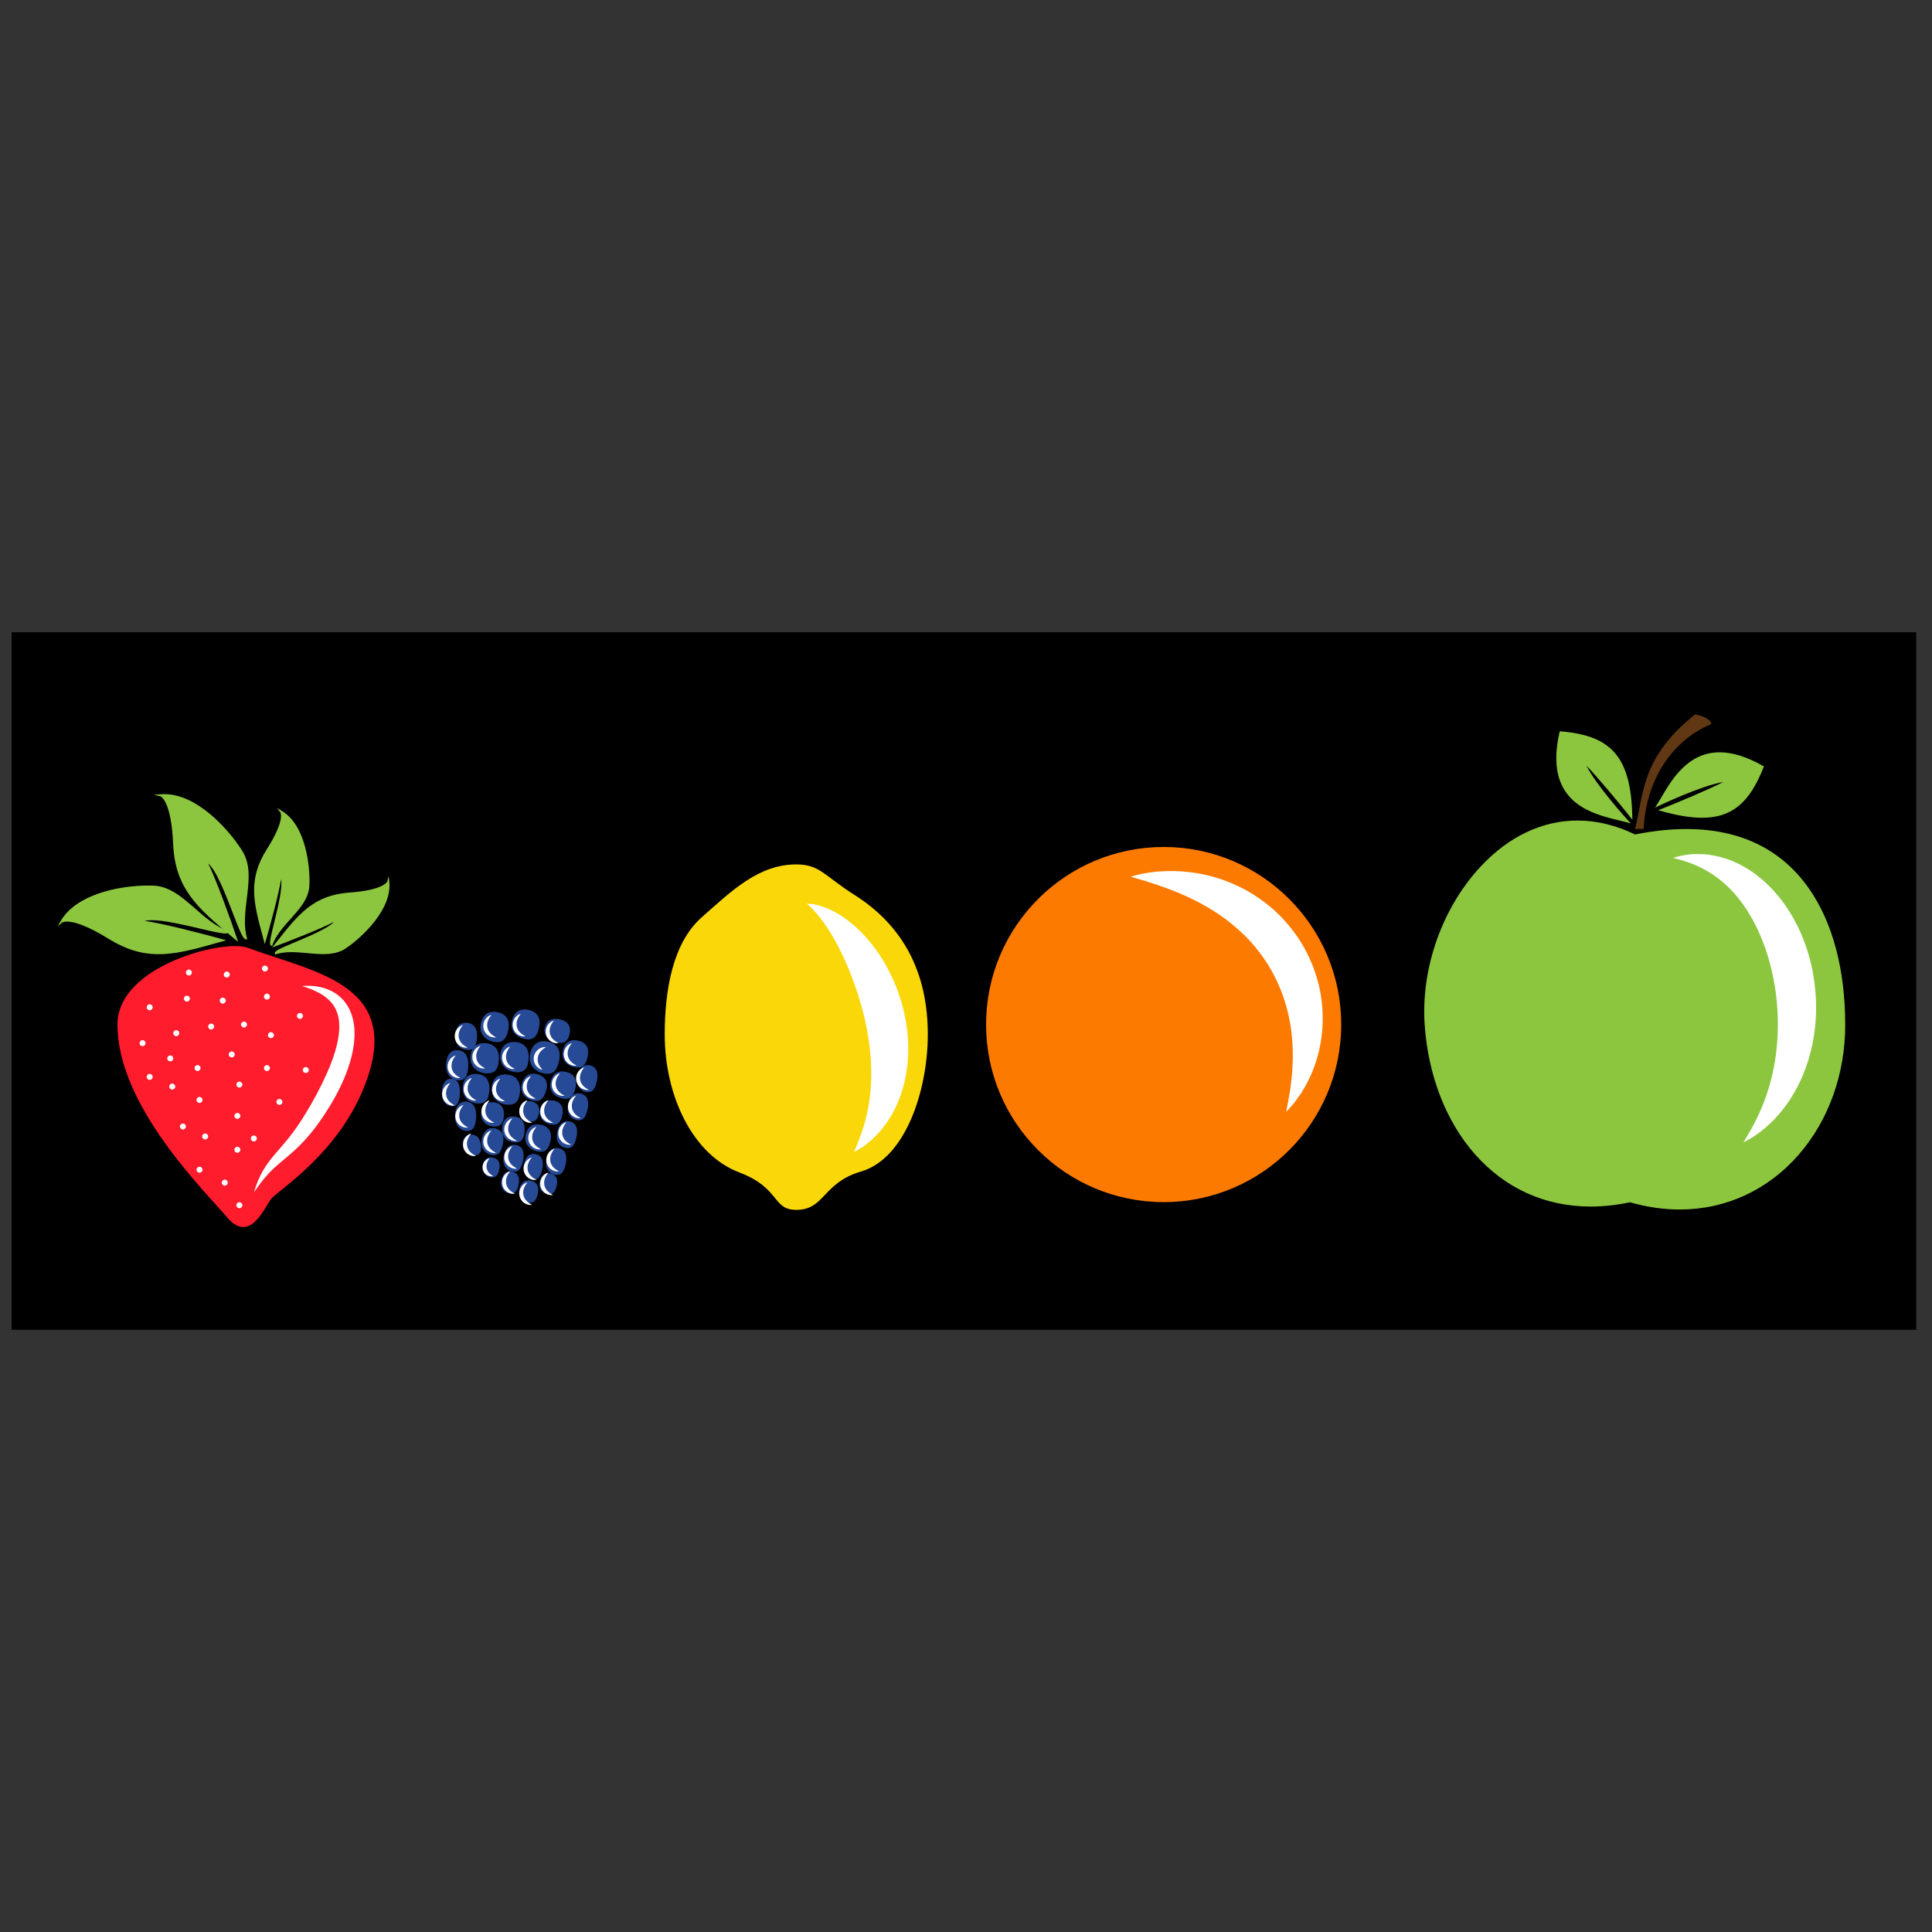 <?xml version="1.0" encoding="UTF-8"?>
<svg version="1.1" viewBox="0 0 800 800" xml:space="preserve" xmlns="http://www.w3.org/2000/svg"><rect x="0" y="0" width="800" height="800" fill="#333333" stroke="none"/><defs><clipPath id="a"><path d="m0 600h600v-600h-600z"/></clipPath></defs><g transform="matrix(1.333 0 0 -1.333 0 800)"><g clip-path="url(#a)"><path d="m595.26 187.07h-591.64v216.68h591.64z"/><path d="m514.32 345.36 0.396-0.11c-0.138-0.017-0.275-0.031-0.414-0.047 7e-3 0.052 0.014 0.105 0.018 0.157m50.289-19.465c-6.675 9.558-16.042 15.809-27.496 18.461 5.954 2.317 10.261 7.527 13.705 16.277l1.111 2.823-2.632 1.509c-5.426 3.108-10.503 4.685-15.097 4.685-3.208 0-5.967-0.734-8.353-1.913 2.131 1.756 4.505 3.189 7.087 4.237l2.191 0.888v2.365c0 1.17-0.573 5.092-7.932 6.444l-1.57 0.288-1.248-0.992c-9.394-7.469-13.658-14.437-15.97-20.907-3.128 10.308-10.39 15.057-23.376 16.088l-3.025 0.241-0.676-2.957c-3.042-13.313 0.697-20.73 6.153-25.07-10.935-0.716-21.216-5.933-29.873-15.216-12.531-13.434-19.515-33.206-18.233-51.603 2.44-34.973 24.966-59.399 54.782-59.399 3.922 0 7.974 0.42 12.058 1.243 5.26-1.434 10.512-2.16 15.621-2.16 15.223 1e-3 29.207 6.46 39.375 18.187 9.795 11.291 15.187 26.34 15.187 42.373 0 17.808-4.077 33.059-11.789 44.108"/><path d="m511.45 342.36 0.415 3.282 0.329 2.887 15.231-4.275zm14.835 36.959-0.369-0.292c-7.719-6.137-12.543-12.43-15.176-19.801l-0.367-1.026 13.903 11.447c2.358 1.943 4.957 3.498 7.73 4.621l0.644 0.262v0.696c0 1.414-1.551 3.209-5.901 4.008zm-19.983-153.39 0.564-0.157c5.048-1.375 10.082-2.07 14.967-2.07v-2.478l5e-3 2.478c14.495 0 27.812 6.154 37.507 17.332 9.399 10.842 14.578 25.313 14.578 40.75 0 17.298-3.923 32.06-11.344 42.689-6.32 9.054-15.076 14.931-26.023 17.467l-7.822 1.813 7.483 2.908c5.191 2.019 9.099 6.746 12.299 14.876l0.328 0.832-0.775 0.443c-5.046 2.893-9.711 4.36-13.867 4.36-2.628 0-5-0.543-7.256-1.658l-16.955-8.386-1.775-4.967-2.179 7.177c-2.758 9.089-9.098 13.377-21.202 14.339l-0.891 0.07-0.2-0.87c-2.389-10.465-0.664-17.851 5.28-22.581l5.015-3.99-6.395-0.418c-10.285-0.673-20.044-5.664-28.222-14.434-12.076-12.947-18.81-32.007-17.573-49.74 2.345-33.619 23.854-57.096 52.31-57.096 3.756 0 7.647 0.402 11.567 1.193zm15.536-7.18h-5e-3c-5.141 0-10.418 0.705-15.702 2.094-4.049-0.782-8.073-1.176-11.972-1.176-31.175-2e-3 -54.718 25.371-57.25 61.701-1.33 19.06 5.908 39.546 18.891 53.464 7.71 8.27 16.764 13.509 26.426 15.348-4.477 5.835-5.592 13.814-3.31 23.801l1.154 5.043 5.157-0.41c11.673-0.927 19.069-4.777 23.237-12.277 3.147 5.991 7.817 11.355 14.372 16.565l2.13 1.694 2.676-0.492c9.243-1.697 9.961-7.226 9.961-8.88v-3.347c4.074-0.579 8.407-2.175 12.929-4.768l4.486-2.572-1.894-4.813c-2.641-6.712-5.81-11.485-9.758-14.61 9.555-3.37 17.366-9.341 23.277-17.805 8.001-11.466 12.233-27.207 12.233-45.525 0-16.629-5.607-32.254-15.793-43.996-10.645-12.277-25.294-19.039-41.245-19.039"/><path d="m572.89 281.79c0-35.902-28.787-65.625-66.554-54.791-35.908-7.74-60.96 18.975-63.456 54.791-2.477 35.51 28.169 76.767 65.003 58.812 47.671 9.596 65.007-22.913 65.007-58.812" fill="#8cc63f"/><path d="m506.34 227.32 0.075-0.021c5.201-1.492 10.387-2.248 15.414-2.248 28.453 2e-3 50.743 24.924 50.743 56.74 0 37.7-18.222 60.208-48.745 60.208-4.951 0-10.299-0.57-15.889-1.697l-0.103-0.021-0.095 0.047c-5.87 2.861-11.813 4.311-17.662 4.311-10.819 0-21.084-4.873-29.683-14.094-11.83-12.684-18.426-31.357-17.215-48.73 2.293-32.881 23.253-55.846 50.971-55.846 3.927 0 8.002 0.449 12.112 1.334zm15.489-2.89c-5.061 0-10.279 0.76-15.511 2.252-4.126-0.883-8.22-1.332-12.167-1.332-14.17 0-26.631 5.642-36.033 16.318-8.934 10.141-14.459 24.383-15.556 40.102-1.222 17.54 5.437 36.392 17.38 49.197 8.722 9.349 19.141 14.292 30.136 14.292 5.911 0 11.915-1.457 17.839-4.33 5.597 1.121 10.947 1.689 15.91 1.689 16.722 0 29.559-6.241 38.15-18.552 7.337-10.507 11.214-25.126 11.214-42.275 0-15.262-5.114-29.566-14.403-40.277-9.551-11.016-22.678-17.082-36.959-17.084" fill="#8cc63f"/><path d="m507.88 342.52c2.786 10.834 1.683 22.192 18.676 35.701 5.058-0.928 5.058-2.992 5.058-2.992-11.195-4.541-20.224-16.2-21.05-32.607-1.858 0.105-2.684-0.102-2.684-0.102" fill="#603813"/><path d="m505.64 344.95c-7.739 2.166-26.336 3.869-20.889 27.704 15.584-1.238 21.585-7.635 21.998-26.209-2.888 3.716-13.723 16.716-14.754 16.922 2.474-6.294 13.645-18.417 13.645-18.417" fill="#8cc63f"/><path d="m484.99 372.32c-4.66-20.937 9.595-24.367 18.127-26.419 0.55-0.133 1.083-0.26 1.585-0.387-2.514 2.794-10.863 12.31-13 17.737l-0.208 0.527 0.557-0.111c1.187-0.236 11.291-12.46 14.358-16.302-0.564 17.307-6.064 23.668-21.419 24.955m21.614-27.966-1.052 0.295c-0.761 0.212-1.646 0.425-2.579 0.65-8.791 2.115-23.502 5.653-18.526 27.421l0.06 0.261 0.266-0.022c16.045-1.275 21.875-8.212 22.282-26.509l0.022-0.936-0.576 0.737c-2.771 3.566-10.88 13.252-13.696 16.055 3.188-6.4 12.956-17.037 13.059-17.151z" fill="#8cc63f"/><path d="m514.96 350.01c4.328 6.772 11.378 24.066 32.592 11.906-5.728-14.544-13.594-18.421-31.483-13.403 4.396 1.681 19.99 8.255 20.489 9.183-6.745-0.534-21.598-7.686-21.598-7.686" fill="#8cc63f"/><path d="m517.05 348.57c4.572-1.228 8.392-1.826 11.649-1.826 8.842 0 14.207 4.363 18.465 15.043-4.748 2.687-9.11 4.048-12.965 4.048-9.537 0-14.385-8.238-17.591-13.688-0.286-0.489-0.564-0.96-0.831-1.404 3.407 1.591 14.942 6.807 20.756 7.268l0.567 0.045-0.269-0.501c-0.573-1.068-15.21-7.169-19.781-8.985m11.649-2.445c-3.526-1e-3 -7.685 0.686-12.713 2.096l-0.9 0.253 0.873 0.334c4.218 1.612 15.849 6.548 19.348 8.423-7.052-1.185-20.072-7.428-20.21-7.494l-0.984-0.473 0.59 0.919c0.426 0.667 0.883 1.448 1.373 2.277 3.277 5.573 8.231 13.994 18.123 13.994 4.026 0 8.573-1.433 13.507-4.262l0.23-0.134-0.097-0.249c-4.385-11.14-9.931-15.684-19.14-15.684" fill="#8cc63f"/><path d="m519.74 333.65s0.442 0.134 1.268 0.384c0.41 0.131 0.933 0.237 1.563 0.364 0.635 0.148 1.352 0.224 2.176 0.332 1.64 0.162 3.683 0.215 6.033-0.084 2.349-0.298 5-0.968 7.749-2.132 2.731-1.186 5.559-2.857 8.209-5.041 2.654-2.177 5.149-4.826 7.337-7.831 1.091-1.503 2.094-3.098 3.039-4.75 0.92-1.666 1.77-3.39 2.527-5.166 1.497-3.56 2.645-7.315 3.4-11.14 0.74-3.826 1.122-7.713 1.105-11.539 0.012-3.824-0.413-7.584-1.12-11.149-0.739-3.564-1.8-6.929-3.093-9.988-0.344-0.758-0.66-1.51-1.027-2.23-0.35-0.725-0.693-1.438-1.086-2.114-0.371-0.685-0.768-1.339-1.16-1.98-0.38-0.643-0.789-1.256-1.197-1.846-1.632-2.371-3.348-4.363-4.989-5.982-1.642-1.617-3.182-2.885-4.526-3.818-0.335-0.235-0.642-0.463-0.943-0.663-0.308-0.191-0.597-0.371-0.865-0.539-0.267-0.166-0.514-0.316-0.743-0.457-0.235-0.125-0.448-0.242-0.641-0.345-0.765-0.411-1.176-0.61-1.176-0.61s0.237 0.393 0.682 1.131c0.231 0.359 0.499 0.811 0.804 1.34 0.311 0.529 0.667 1.125 1.036 1.81 0.759 1.35 1.609 3.008 2.467 4.915 0.861 1.906 1.727 4.07 2.488 6.451 0.773 2.379 1.45 4.976 1.981 7.732 0.549 2.756 0.884 5.688 1.091 8.707 0.177 3.026 0.196 6.151-0.016 9.305-0.191 3.158-0.607 6.344-1.221 9.48-0.612 3.14-1.439 6.225-2.455 9.181-0.516 1.473-1.072 2.917-1.674 4.322-0.609 1.396-1.259 2.754-1.947 4.06-0.699 1.296-1.427 2.551-2.192 3.746-0.771 1.188-1.584 2.313-2.421 3.37-0.407 0.543-0.849 1.036-1.271 1.541-0.446 0.476-0.878 0.967-1.325 1.419-0.873 0.942-1.808 1.741-2.714 2.531-1.84 1.531-3.718 2.764-5.503 3.727-1.784 0.967-3.473 1.65-4.912 2.175-1.454 0.493-2.608 0.838-3.454 1.05-0.835 0.216-1.284 0.331-1.284 0.331" fill="#fff"/><path d="m416.63 281.89c0-30.463-24.694-55.159-55.156-55.159-30.464 0-55.159 24.696-55.159 55.159s24.695 55.159 55.159 55.159c30.462 0 55.156-24.696 55.156-55.159" fill="#fc7a00"/><path d="m361.47 332.72c-28.027 0-50.826-22.799-50.826-50.824 0-28.026 22.799-50.825 50.826-50.825 28.024 0 50.824 22.799 50.824 50.825 0 28.025-22.8 50.824-50.824 50.824m0-110.32c-32.804 0-59.493 26.688-59.493 59.493s26.689 59.492 59.493 59.492c32.801 0 59.491-26.687 59.491-59.492s-26.69-59.493-59.491-59.493"/><path d="m416.63 281.89c0-30.463-24.694-55.159-55.156-55.159-30.464 0-55.159 24.696-55.159 55.159s24.695 55.159 55.159 55.159c30.462 0 55.156-24.696 55.156-55.159" fill="#fc7a00"/><path d="m351.26 327.85s0.423 0.113 1.215 0.324c0.394 0.1 0.883 0.222 1.459 0.351 0.576 0.126 1.22 0.306 1.98 0.409 0.758 0.121 1.601 0.225 2.533 0.344 0.467 0.053 0.959 0.132 1.459 0.156 0.499 0.025 1.02 0.051 1.555 0.078 2.154 0.133 4.599 0.066 7.279-0.188 2.67-0.295 5.588-0.777 8.594-1.683 3.032-0.838 6.134-2.134 9.232-3.74 3.081-1.649 6.082-3.741 8.892-6.182 2.788-2.466 5.31-5.343 7.477-8.466 2.179-3.119 3.9-6.552 5.193-10.053 1.295-3.503 2.143-7.097 2.493-10.604 0.379-3.498 0.347-6.899-0.052-10.051-0.16-1.58-0.474-3.09-0.774-4.539-0.134-0.725-0.374-1.42-0.553-2.108-0.202-0.681-0.36-1.355-0.59-1.998-0.239-0.636-0.471-1.261-0.7-1.871-0.237-0.603-0.425-1.199-0.712-1.752-0.262-0.554-0.519-1.095-0.768-1.621-0.257-0.519-0.472-1.033-0.765-1.498-0.553-0.943-1.046-1.822-1.542-2.609-0.53-0.774-1.023-1.475-1.482-2.092-0.227-0.309-0.442-0.602-0.645-0.875-0.215-0.268-0.432-0.508-0.627-0.736-0.389-0.454-0.729-0.83-1.005-1.135-0.551-0.606-0.857-0.914-0.857-0.914s0.075 0.431 0.219 1.242c0.124 0.812 0.429 1.937 0.635 3.41 0.108 0.736 0.26 1.529 0.404 2.391 0.088 0.881 0.225 1.808 0.35 2.795 0.114 0.988 0.18 2.043 0.281 3.132 0.086 1.096 0.097 2.247 0.154 3.424 3e-3 2.373-0.025 4.897-0.345 7.508-0.097 0.651-0.105 1.311-0.23 1.971-0.106 0.658-0.213 1.322-0.323 1.996-0.041 0.336-0.131 0.668-0.207 1.002-0.07 0.334-0.141 0.668-0.213 1.006-0.072 0.336-0.144 0.674-0.212 1.011-0.091 0.334-0.182 0.67-0.274 1.006-0.67 2.703-1.651 5.389-2.827 8.006-1.178 2.615-2.561 5.18-4.238 7.556-1.655 2.385-3.484 4.658-5.508 6.722-2.046 2.034-4.198 3.939-6.455 5.621-2.284 1.635-4.572 3.203-6.925 4.443-0.582 0.318-1.141 0.683-1.732 0.954-0.583 0.282-1.165 0.557-1.731 0.855-1.12 0.626-2.287 1.023-3.372 1.549-0.272 0.124-0.544 0.256-0.815 0.37-0.275 0.106-0.545 0.21-0.815 0.314-0.537 0.207-1.069 0.408-1.583 0.624-1.023 0.458-2.04 0.733-2.982 1.094-0.477 0.172-0.94 0.337-1.382 0.498-0.446 0.156-0.876 0.274-1.29 0.414-0.832 0.266-1.606 0.507-2.311 0.75-1.432 0.435-2.594 0.744-3.368 0.998-0.779 0.256-1.194 0.391-1.194 0.391" fill="#fff"/><path d="m288.21 278.8c0-17.156-6.823-38.502-20.74-42.563-11.981-3.496-11.198-11.918-20.12-11.918-7.49 0-4.953 6.811-17.645 11.608-14.615 5.525-23.216 23.912-23.216 42.873 0 13.846 2.519 28.431 11.434 36.347 9.615 8.537 17.868 16.483 29.427 16.483 7.317 0 8.658-3.513 18.109-9.493 15.167-9.595 22.751-24.157 22.751-43.337"/><path d="m247.35 327.29c-9.282 0-16.565-6.491-24.998-14.008l-1.551-1.381c-6.527-5.796-9.977-17.244-9.977-33.107 0-18.311 8.394-34.274 20.414-38.818 7.683-2.905 10.772-6.684 12.816-9.184 1.63-1.994 1.79-2.143 3.296-2.143 2.516 0 3.403 0.807 5.828 3.356 2.537 2.67 6.012 6.324 13.078 8.387 11.031 3.218 17.621 22.052 17.621 38.402 0 17.869-6.783 30.847-20.735 39.675-3.101 1.962-5.375 3.674-7.202 5.05-3.746 2.821-5.009 3.771-8.59 3.771m0-107.31c-5.651 0-8.066 2.952-10.006 5.325-1.716 2.099-3.661 4.48-9.17 6.562-15.562 5.883-26.018 24.74-26.018 46.926 0 18.674 4.337 31.992 12.89 39.587l1.539 1.369c9.35 8.335 18.18 16.208 30.765 16.208 6.48 0 9.713-2.435 13.804-5.515 1.79-1.348 3.819-2.877 6.622-4.65 16.436-10.397 24.769-26.21 24.769-46.999 0-19.758-8.197-42.151-23.86-46.723-4.823-1.406-6.96-3.656-9.225-6.037-2.698-2.838-5.755-6.053-12.11-6.053"/><path d="m288.21 278.8c0-17.156-6.823-38.502-20.74-42.563-11.981-3.496-11.198-11.918-20.12-11.918-7.49 0-4.953 6.811-17.645 11.608-14.615 5.525-23.216 23.912-23.216 42.873 0 13.846 2.519 28.431 11.434 36.347 9.615 8.537 17.868 16.483 29.427 16.483 7.317 0 8.658-3.513 18.109-9.493 15.167-9.595 22.751-24.159 22.751-43.337" fill="#fad709"/><path d="m250.65 319.45s0.373-0.018 1.059-0.079c0.343-0.045 0.763-0.041 1.256-0.161 0.499-0.103 1.078-0.242 1.742-0.42 0.643-0.19 1.314-0.453 2.079-0.735 0.751-0.292 1.505-0.696 2.357-1.101 0.408-0.219 0.814-0.464 1.237-0.721 0.416-0.258 0.877-0.506 1.296-0.805 0.848-0.59 1.762-1.223 2.63-1.95 0.446-0.358 0.891-0.735 1.346-1.123 0.429-0.407 0.867-0.821 1.313-1.243 0.222-0.215 0.446-0.43 0.672-0.648 0.211-0.228 0.424-0.457 0.64-0.687 0.427-0.469 0.861-0.945 1.302-1.428 1.662-1.992 3.338-4.19 4.782-6.629 0.381-0.602 0.734-1.223 1.074-1.858 0.336-0.636 0.699-1.269 1.021-1.924 0.624-1.318 1.275-2.654 1.804-4.048 0.579-1.379 1.049-2.813 1.516-4.252 0.226-0.725 0.42-1.459 0.617-2.194 0.2-0.736 0.39-1.474 0.539-2.224l0.454-2.244c0.119-0.756 0.22-1.514 0.328-2.27 0.049-0.379 0.11-0.754 0.148-1.133l0.092-1.14c0.051-0.762 0.133-1.514 0.152-2.274 0.019-1.521 0.07-3.019-0.053-4.514-0.049-0.746-0.079-1.48-0.166-2.214-0.088-0.735-0.194-1.459-0.292-2.178-0.079-0.719-0.247-1.428-0.394-2.127-0.151-0.699-0.287-1.389-0.467-2.066-0.196-0.676-0.39-1.342-0.594-1.995-0.101-0.326-0.201-0.648-0.3-0.97-0.114-0.319-0.244-0.631-0.364-0.944-0.247-0.617-0.493-1.226-0.732-1.826-0.238-0.597-0.551-1.164-0.827-1.721-0.285-0.558-0.557-1.105-0.841-1.63-0.321-0.514-0.623-1.022-0.942-1.502-0.317-0.485-0.611-0.959-0.927-1.407-0.335-0.439-0.653-0.871-0.984-1.275-0.326-0.404-0.642-0.797-0.951-1.18-0.326-0.367-0.659-0.711-0.986-1.041-0.322-0.326-0.635-0.642-0.936-0.945-0.151-0.152-0.298-0.299-0.442-0.445-0.159-0.131-0.317-0.262-0.47-0.389-0.614-0.508-1.168-0.969-1.687-1.361-0.495-0.41-1.002-0.713-1.432-0.983-0.426-0.269-0.795-0.486-1.094-0.66-0.599-0.348-0.922-0.516-0.922-0.516s0.133 0.344 0.386 0.995c0.238 0.65 0.673 1.523 1.094 2.685 0.201 0.588 0.446 1.215 0.697 1.891 0.268 0.666 0.463 1.433 0.717 2.211 0.122 0.386 0.249 0.785 0.382 1.195 0.104 0.418 0.209 0.85 0.319 1.291 0.102 0.441 0.23 0.879 0.351 1.326 0.106 0.455 0.184 0.934 0.277 1.408 0.086 0.477 0.197 0.954 0.297 1.44 0.07 0.494 0.143 0.998 0.215 1.512 0.061 0.511 0.183 1.007 0.218 1.543 0.05 0.521 0.101 1.054 0.154 1.593 0.027 0.266 0.055 0.535 0.083 0.805 0.012 0.273 0.025 0.547 0.037 0.828 0.022 0.551 0.056 1.104 0.093 1.662-0.01 1.133 0.05 2.268 3e-3 3.436-0.019 0.582-0.047 1.168-0.056 1.756-8e-3 0.588-0.09 1.185-0.121 1.781-0.051 1.191-0.236 2.402-0.346 3.615-0.075 0.606-0.175 1.217-0.26 1.826-0.085 0.614-0.165 1.225-0.29 1.836-0.11 0.614-0.225 1.227-0.323 1.842l-0.395 1.838c-0.11 0.617-0.262 1.227-0.419 1.836-0.161 0.605-0.276 1.224-0.445 1.83-0.352 1.203-0.642 2.424-1.032 3.607-0.709 2.393-1.533 4.715-2.387 6.954-0.836 2.254-1.803 4.359-2.713 6.391-0.508 0.969-0.937 1.989-1.446 2.892-0.245 0.468-0.484 0.926-0.719 1.377-0.25 0.44-0.504 0.863-0.738 1.297-0.456 0.885-0.997 1.628-1.454 2.421-0.473 0.768-0.983 1.444-1.427 2.142-0.491 0.651-0.95 1.263-1.374 1.828-0.461 0.553-0.882 1.06-1.264 1.519-0.395 0.419-0.761 0.814-1.086 1.175-0.325 0.358-0.671 0.621-0.913 0.864-0.505 0.468-0.768 0.732-0.768 0.732" fill="#fff"/><path d="m139.7 275.6c-0.433-0.204-0.836-0.459-1.201-0.782-1.28-1.136-1.983-2.89-2.092-5.211-0.059-1.326 0.155-2.533 0.604-3.57-1.165-1.06-1.809-2.719-1.912-4.939-0.179-3.866 1.869-5.897 3.845-6.51 0.1-0.029 0.204-0.051 0.306-0.076-0.027-0.246-0.049-0.496-0.062-0.758-0.13-2.822 0.997-5.111 2.999-6.272-0.442-0.802-0.78-1.992-0.529-3.683 0.328-2.217 1.712-3.908 3.701-4.526 0.734-0.228 1.512-0.3 2.315-0.216 0.094 7e-3 0.176 0.035 0.268 0.05-0.053-0.189-0.104-0.384-0.145-0.595-0.543-2.774 0.867-5.186 3.51-6.006 0.179-0.053 0.364-0.1 0.552-0.141 0.567-0.119 1.098-0.135 1.602-0.072 0.099-2.277 1.466-4.123 3.698-4.815 0.177-0.056 0.359-0.103 0.544-0.142 0.77-0.16 1.425-0.133 1.969-0.016 0.638-1.226 1.759-2.174 3.255-2.636 0.192-0.061 0.39-0.112 0.593-0.155 1.321-0.275 2.48-0.092 3.444 0.551 0.884 0.586 1.413 1.436 1.751 2.285 0.118-0.045 0.236-0.092 0.359-0.129 0.07-0.021 0.142-0.041 0.211-0.062 1.24-0.336 2.356-0.223 3.319 0.338 1.505 0.875 2.083 2.541 2.387 3.718 0.229 0.891 0.288 1.682 0.221 2.381 0.049 0.028 0.099 0.057 0.144 0.086 1.65 1.096 2.226 3.19 2.515 4.668 0.257 1.307 0.245 2.377 0.07 3.258 0.297 0.117 0.554 0.254 0.763 0.391 1.649 1.095 2.225 3.189 2.515 4.672 0.285 1.443 0.235 2.593 2e-3 3.525 0.372 0.127 0.683 0.291 0.929 0.457 1.649 1.096 2.225 3.187 2.514 4.666 0.315 1.607 0.225 2.857-0.079 3.834 0.17 0.084 0.326 0.17 0.458 0.258 1.651 1.095 2.226 3.189 2.516 4.668 0.942 4.812-1.714 6.463-2.994 6.97 0.044 0.18 0.088 0.358 0.126 0.549 0.693 3.531-0.797 6.233-3.979 7.217-0.238 0.074-0.488 0.137-0.747 0.193-0.275 0.057-0.547 0.094-0.813 0.121 0.419 2.973-1.111 5.354-4.071 6.274-0.26 0.08-0.535 0.15-0.82 0.209-2.369 0.492-3.937-0.115-4.837-0.711-0.029-0.018-0.059-0.043-0.087-0.064-0.642 1.664-1.993 2.896-3.96 3.507-0.255 0.078-0.522 0.147-0.798 0.203-1.893 0.395-3.613 0.125-4.974-0.777-0.458-0.305-0.981-0.766-1.458-1.422-0.646 0.545-1.433 0.979-2.363 1.264-0.255 0.08-0.522 0.148-0.799 0.207-1.893 0.393-3.613 0.125-4.973-0.781-0.793-0.524-1.77-1.498-2.378-3.205-0.41 0.24-0.796 0.39-1.086 0.48-0.432 0.135-0.897 0.221-1.381 0.256-1.555 0.113-2.929-0.316-3.974-1.24-1.203-1.069-1.864-2.668-1.962-4.754-0.05-1.092 0.118-2.102 0.469-2.99"/><path d="m160.01 228.03 0.219-0.418c0.584-1.123 1.583-1.929 2.889-2.334 0.174-0.054 0.351-0.101 0.534-0.136 1.156-0.243 2.156-0.088 2.978 0.457 0.661 0.439 1.158 1.092 1.518 2l0.225 0.566 0.569-0.217c0.141-0.052 0.23-0.086 0.323-0.115l0.194-0.059c1.061-0.285 2.026-0.197 2.841 0.278 1.304 0.76 1.822 2.267 2.099 3.338 0.2 0.773 0.268 1.502 0.205 2.166l-0.038 0.394 0.453 0.268c1.46 0.969 1.984 2.902 2.253 4.271 0.221 1.127 0.245 2.143 0.071 3.02l-0.102 0.506 0.481 0.189c0.239 0.094 0.463 0.209 0.647 0.332 1.457 0.967 1.983 2.901 2.251 4.272 0.24 1.224 0.243 2.32 9e-3 3.258l-0.139 0.55 0.538 0.186c0.284 0.097 0.548 0.228 0.787 0.387 1.458 0.966 1.982 2.898 2.25 4.267 0.266 1.36 0.244 2.547-0.062 3.533l-0.158 0.506 0.474 0.233c0.143 0.07 0.276 0.144 0.388 0.218 1.46 0.969 1.985 2.901 2.252 4.272 0.83 4.232-1.281 5.748-2.613 6.273l-0.501 0.2 0.146 0.603c0.034 0.143 0.069 0.289 0.1 0.443 0.635 3.239-0.661 5.612-3.555 6.506-0.22 0.069-0.45 0.127-0.69 0.178-0.254 0.055-0.504 0.088-0.752 0.113l-0.635 0.069 0.087 0.632c0.379 2.682-0.983 4.772-3.64 5.594-0.244 0.078-0.5 0.143-0.765 0.197-0.534 0.112-1.053 0.168-1.543 0.168-1.35 0-2.28-0.429-2.823-0.789l-0.389 0.469-3e-3 -2e-3 0.317-0.521-0.649-0.455-0.285 0.74c-0.582 1.508-1.814 2.594-3.564 3.137-0.236 0.07-0.484 0.134-0.741 0.191-1.722 0.355-3.286 0.117-4.504-0.691-0.334-0.221-0.83-0.618-1.302-1.268l-0.391-0.539-0.508 0.43c-0.597 0.503-1.319 0.888-2.148 1.144-0.236 0.074-0.484 0.137-0.742 0.192-1.722 0.357-3.285 0.121-4.504-0.688-0.66-0.439-1.565-1.295-2.136-2.898l-0.249-0.702-0.644 0.372c-0.39 0.226-0.737 0.355-0.96 0.425-0.391 0.121-0.807 0.198-1.242 0.229-1.392 0.101-2.606-0.276-3.521-1.086-1.071-0.953-1.662-2.406-1.752-4.318-0.045-0.983 0.098-1.901 0.427-2.735l0.213-0.541-0.528-0.246c-0.391-0.182-0.744-0.414-1.051-0.686-1.15-1.019-1.784-2.625-1.885-4.775-0.055-1.213 0.131-2.32 0.553-3.295l0.176-0.406-0.327-0.299c-1.04-0.945-1.615-2.463-1.71-4.51-0.164-3.511 1.654-5.343 3.409-5.888 0.053-0.016 0.107-0.028 0.16-0.039l0.638-0.159-0.059-0.539c-0.026-0.232-0.047-0.47-0.058-0.716-0.12-2.569 0.86-4.651 2.689-5.709l0.523-0.303-0.292-0.531c-0.494-0.901-0.649-2.008-0.458-3.293 0.293-1.977 1.517-3.481 3.272-4.026 0.652-0.203 1.35-0.267 2.069-0.193 0.03 2e-3 0.056 0.01 0.083 0.015 0.051 0.012 0.103 0.024 0.156 0.032l0.95 0.144-0.263-0.926c-0.049-0.175-0.096-0.353-0.133-0.546-0.478-2.446 0.761-4.573 3.086-5.293 0.161-0.049 0.327-0.092 0.497-0.127 0.475-0.098 0.953-0.119 1.398-0.063l0.665 0.084 0.029-0.672c0.09-2.056 1.31-3.646 3.264-4.254 0.157-0.047 0.321-0.089 0.488-0.123 0.603-0.125 1.18-0.132 1.709-0.017zm4.662-4.238c-0.409 0-0.836 0.045-1.271 0.137-0.22 0.045-0.437 0.101-0.648 0.166-1.452 0.451-2.643 1.347-3.396 2.551-0.569-0.067-1.164-0.036-1.771 0.089-0.204 0.041-0.405 0.096-0.6 0.155-2.237 0.693-3.754 2.484-4.078 4.754-0.385-8e-3 -0.778 0.039-1.168 0.119-0.209 0.047-0.413 0.097-0.609 0.16-2.887 0.893-4.462 3.482-3.975 6.486-0.675-0.011-1.342 0.082-1.972 0.278-2.222 0.689-3.765 2.568-4.132 5.027-0.196 1.328-0.079 2.518 0.347 3.549-1.93 1.361-2.951 3.705-2.821 6.525 4e-3 0.092 9e-3 0.182 0.016 0.272-2.141 0.744-4.296 2.964-4.106 7.07 0.103 2.189 0.708 3.891 1.804 5.062-0.385 1.047-0.552 2.206-0.496 3.448 0.117 2.496 0.891 4.396 2.301 5.646 0.26 0.231 0.545 0.438 0.852 0.617-0.263 0.852-0.372 1.764-0.329 2.719 0.107 2.26 0.837 4.006 2.17 5.19 1.168 1.031 2.704 1.521 4.43 1.392 0.528-0.035 1.039-0.131 1.52-0.281 0.153-0.047 0.352-0.115 0.579-0.215 0.686 1.518 1.64 2.391 2.359 2.869 1.496 0.992 3.386 1.293 5.441 0.867 0.298-0.062 0.583-0.134 0.855-0.22 0.769-0.239 1.465-0.573 2.076-0.996 0.37 0.421 0.786 0.789 1.222 1.078 1.496 0.992 3.388 1.295 5.44 0.869 0.298-0.061 0.583-0.137 0.856-0.219 1.864-0.58 3.252-1.682 4.052-3.209 0.695 0.358 1.686 0.686 2.978 0.686 0.575 0 1.18-0.067 1.797-0.194 0.316-0.068 0.61-0.142 0.878-0.226 3.032-0.94 4.736-3.334 4.563-6.33 0.089-0.014 0.178-0.032 0.264-0.049 0.278-0.059 0.548-0.129 0.803-0.207 3.464-1.072 5.151-4.111 4.403-7.928-5e-3 -0.025-0.01-0.053-0.015-0.076 1.479-0.75 3.811-2.709 2.884-7.443-0.311-1.588-0.937-3.84-2.781-5.063-0.026-0.019-0.052-0.035-0.079-0.053 0.241-1.072 0.229-2.295-0.035-3.644-0.31-1.586-0.936-3.84-2.78-5.063-0.178-0.119-0.364-0.224-0.56-0.32 0.163-0.984 0.128-2.08-0.105-3.268-0.311-1.587-0.938-3.841-2.781-5.066-0.131-0.086-0.271-0.168-0.418-0.242 0.114-0.912 0.065-1.924-0.149-3.008-0.302-1.543-0.901-3.713-2.626-4.959 0.024-0.697-0.064-1.441-0.263-2.213-0.332-1.285-0.971-3.107-2.674-4.098-1.103-0.642-2.395-0.781-3.793-0.4l-0.072 0.02c-0.436-0.873-1.021-1.555-1.744-2.034-0.776-0.515-1.666-0.777-2.643-0.777"/><path d="m162.12 263.62c0.808 2.608 2.668 3.487 5.008 2.762 2.342-0.727 3.312-2.482 2.504-5.09-0.808-2.607-2.089-3.668-4.429-2.941-2.342 0.726-3.891 2.66-3.083 5.269" fill="#274a97"/><path d="m164.67 272.66c0.632 3.227 2.698 4.506 5.513 3.92 2.816-0.586 4.159-2.574 3.526-5.805-0.633-3.228-2.003-4.652-4.817-4.064-2.817 0.586-4.854 2.721-4.222 5.949" fill="#274a97"/><path d="m158.99 282.88c0.579 2.955 2.509 4.119 5.153 3.568 2.643-0.549 3.911-2.379 3.332-5.336-0.58-2.957-1.857-4.256-4.5-3.703-2.644 0.549-4.565 2.516-3.985 5.471" fill="#274a97"/><path d="m149.4 282.15c0.578 2.957 2.509 4.119 5.153 3.571 2.643-0.551 3.91-2.381 3.331-5.336s-1.856-4.256-4.498-3.705c-2.645 0.548-4.565 2.515-3.986 5.47" fill="#274a97"/><path d="m149.35 282.01c0.58 2.957 2.51 4.121 5.153 3.568 2.644-0.549 3.912-2.379 3.332-5.334-0.58-2.957-1.856-4.258-4.499-3.707-2.645 0.551-4.565 2.518-3.986 5.473" fill="#274a97"/><path d="m169.21 280.78c0.463 2.354 2.193 3.238 4.613 2.735 2.419-0.504 3.613-2 3.154-4.354-0.461-2.353-1.595-3.363-4.015-2.859-2.419 0.504-4.212 2.123-3.752 4.478" fill="#274a97"/><path d="m174.81 273.65c0.531 2.708 2.297 3.772 4.716 3.268 2.421-0.504 3.581-2.18 3.051-4.883-0.531-2.707-1.699-3.896-4.119-3.392-2.419 0.504-4.177 2.302-3.648 5.007" fill="#274a97"/><path d="m171.02 263.94c0.53 2.706 2.296 3.772 4.715 3.266 2.42-0.502 3.58-2.178 3.051-4.883-0.531-2.705-1.701-3.894-4.119-3.392-2.419 0.504-4.178 2.302-3.647 5.009" fill="#274a97"/><path d="m179.39 265.77c0.53 2.706 1.966 3.838 3.856 3.446 1.887-0.393 2.733-2.002 2.203-4.709-0.529-2.705-1.502-3.936-3.389-3.543-1.887 0.392-3.201 2.099-2.67 4.806" fill="#274a97"/><path d="m176.49 257.01c0.529 2.705 1.968 3.84 3.855 3.445 1.888-0.393 2.736-2 2.204-4.707-0.528-2.705-1.5-3.936-3.388-3.543s-3.202 2.1-2.671 4.805" fill="#274a97"/><path d="m173.05 248.36c0.531 2.707 1.968 3.84 3.856 3.448 1.888-0.393 2.735-2.002 2.205-4.707-0.53-2.707-1.501-3.938-3.391-3.545-1.887 0.392-3.199 2.099-2.67 4.804" fill="#274a97"/><path d="m169.7 240.04c0.531 2.707 1.969 3.84 3.857 3.447 1.887-0.392 2.735-2.002 2.205-4.707-0.531-2.707-1.504-3.937-3.391-3.543-1.888 0.393-3.2 2.098-2.671 4.803" fill="#274a97"/><path d="m156.46 241.03c0.529 2.705 1.967 3.84 3.855 3.446 1.888-0.393 2.735-2.004 2.205-4.709-0.53-2.706-1.502-3.936-3.39-3.543-1.888 0.392-3.201 2.099-2.67 4.806" fill="#274a97"/><path d="m162.71 238.36c0.504 2.578 1.875 3.659 3.674 3.285 1.797-0.375 2.604-1.908 2.099-4.486-0.504-2.578-1.43-3.748-3.229-3.375-1.798 0.375-3.048 2.002-2.544 4.576" fill="#274a97"/><path d="m167.65 233.2c0.535 2.069 1.821 2.848 3.458 2.403 1.639-0.442 2.336-1.758 1.802-3.827-0.534-2.07-1.415-2.958-3.054-2.513-1.638 0.441-2.739 1.867-2.206 3.937" fill="#274a97"/><path d="m161.31 230.67c0.432 2.213 1.767 3.107 3.564 2.732 1.799-0.373 2.642-1.722 2.209-3.933-0.434-2.215-1.322-3.199-3.122-2.826-1.798 0.375-3.085 1.814-2.651 4.027" fill="#274a97"/><path d="m155.7 233.43c0.434 2.212 1.699 3.121 3.387 2.767 1.689-0.351 2.467-1.685 2.032-3.896-0.434-2.213-1.284-3.207-2.972-2.858-1.689 0.354-2.881 1.774-2.447 3.987" fill="#274a97"/><path d="m149.66 246.25c0.529 2.699 2.069 3.807 4.12 3.379 2.053-0.428 2.996-2.055 2.467-4.754-0.53-2.699-1.563-3.912-3.615-3.484-2.053 0.427-3.502 2.16-2.972 4.859" fill="#274a97"/><path d="m149.92 238.1c0.391 1.99 1.59 2.795 3.207 2.457 1.618-0.336 2.376-1.547 1.986-3.537-0.388-1.993-1.189-2.877-2.807-2.541-1.618 0.335-2.775 1.63-2.386 3.621" fill="#274a97"/><path d="m143.8 244.12c-0.319 2.152 0.588 3.36 2.318 3.537 1.732 0.18 2.918-0.808 3.236-2.961 0.32-2.154-0.161-3.314-1.891-3.492-1.731-0.18-3.343 0.766-3.663 2.916" fill="#274a97"/><path d="m163.27 247.49c0.529 2.707 2.297 3.774 4.717 3.268 2.418-0.504 3.579-2.178 3.049-4.885-0.53-2.705-1.699-3.894-4.119-3.39-2.418 0.503-4.177 2.302-3.647 5.007" fill="#274a97"/><path d="m167.78 255.34c0.47 2.398 2.036 3.342 4.18 2.896 2.143-0.447 3.172-1.931 2.702-4.33-0.47-2.396-1.506-3.451-3.649-3.004-2.144 0.448-3.702 2.041-3.233 4.438" fill="#274a97"/><path d="m167.78 255.34c0.469 2.398 2.035 3.34 4.179 2.894 2.143-0.445 3.171-1.929 2.703-4.326-0.471-2.398-1.506-3.453-3.65-3.006-2.145 0.446-3.701 2.041-3.232 4.438" fill="#274a97"/><path d="m161.36 255.61c0.397 2.026 1.769 2.813 3.66 2.42 1.89-0.392 2.807-1.656 2.412-3.683-0.396-2.026-1.302-2.91-3.193-2.518-1.892 0.395-3.274 1.754-2.879 3.781" fill="#274a97"/><path d="m155.4 272.12c0.143 3.088 1.917 4.533 4.664 4.332 2.75-0.203 4.301-1.894 4.157-4.982-0.143-3.086-1.237-4.584-3.986-4.381-2.748 0.203-4.977 1.943-4.835 5.031" fill="#274a97"/><path d="m146.15 271.76c0.145 3.09 1.918 4.535 4.666 4.332 2.748-0.201 4.299-1.893 4.157-4.983-0.144-3.088-1.238-4.582-3.987-4.379-2.747 0.202-4.977 1.942-4.836 5.03" fill="#274a97"/><path d="m141.39 278.49c0.13 2.783 1.507 4.104 3.624 3.946 2.118-0.157 3.304-1.665 3.174-4.446-0.129-2.783-0.981-4.138-3.099-3.982-2.117 0.156-3.827 1.701-3.699 4.482" fill="#274a97"/><path d="m138.57 269.51c0.144 3.088 1.543 4.562 3.689 4.404s3.342-1.824 3.198-4.912c-0.141-3.086-1.013-4.6-3.158-4.441-2.147 0.156-3.873 1.861-3.729 4.949" fill="#274a97"/><path d="m143.72 262.29c0.142 3.022 1.815 4.441 4.403 4.248 2.587-0.191 4.043-1.842 3.901-4.865-0.143-3.024-1.176-4.488-3.763-4.295-2.587 0.191-4.683 1.889-4.541 4.912" fill="#274a97"/><path d="m141.35 253.66c0.139 2.998 1.474 4.432 3.518 4.282 2.043-0.151 3.18-1.766 3.04-4.764-0.138-3-0.969-4.471-3.012-4.32-2.043 0.152-3.685 1.802-3.546 4.802" fill="#274a97"/><path d="m137.26 261c0.131 2.813 1.277 4.164 3.024 4.035 1.746-0.127 2.711-1.635 2.58-4.445-0.131-2.813-0.846-4.195-2.592-4.067-1.745 0.129-3.142 1.667-3.012 4.477" fill="#274a97"/><path d="m152.72 262.03c0.143 3.088 1.917 4.535 4.664 4.332 2.75-0.203 4.3-1.892 4.156-4.98-0.143-3.09-1.236-4.584-3.985-4.383-2.748 0.203-4.978 1.943-4.835 5.031" fill="#274a97"/><path d="m155.97 249.57c0.123 2.661 1.534 3.914 3.714 3.754 2.177-0.162 3.403-1.609 3.279-4.269-0.123-2.66-0.995-3.955-3.175-3.793-2.178 0.16-3.942 1.648-3.818 4.308" fill="#274a97"/><path d="m149.45 254.27c0.116 2.484 1.543 3.646 3.753 3.484 2.212-0.164 3.458-1.525 3.343-4.008-0.115-2.484-0.995-3.687-3.206-3.523-2.211 0.162-4.005 1.56-3.89 4.047" fill="#274a97"/><path d="m159.96 268.07s-0.156-0.015-0.424-0.025c-0.136 6e-3 -0.295-0.021-0.487 0.025-0.187 0.038-0.425 0.061-0.653 0.149-0.22 0.098-0.492 0.16-0.721 0.336-0.121 0.078-0.245 0.16-0.373 0.244-0.118 0.098-0.225 0.211-0.34 0.322-0.12 0.11-0.217 0.24-0.314 0.377-0.097 0.135-0.21 0.266-0.273 0.426-0.071 0.156-0.154 0.309-0.213 0.473l-0.138 0.502c-0.049 0.341-0.098 0.691-0.051 1.031 5e-3 0.342 0.126 0.66 0.209 0.963 0.124 0.297 0.248 0.574 0.426 0.804 0.147 0.245 0.341 0.434 0.52 0.6 0.162 0.182 0.366 0.289 0.523 0.398 0.154 0.116 0.315 0.176 0.443 0.229 0.257 0.103 0.402 0.146 0.402 0.146s-0.092-0.132-0.251-0.339c-0.082-0.102-0.177-0.225-0.266-0.379-0.089-0.153-0.209-0.301-0.292-0.494-0.095-0.186-0.192-0.381-0.263-0.598-0.096-0.205-0.122-0.445-0.194-0.67-0.029-0.236-0.069-0.479-0.057-0.723-0.014-0.242 0.029-0.484 0.065-0.726l0.087-0.356 0.13-0.336c0.034-0.119 0.107-0.216 0.157-0.326 0.054-0.107 0.106-0.217 0.185-0.305 0.071-0.093 0.142-0.185 0.205-0.283 0.08-0.086 0.159-0.172 0.236-0.252 0.144-0.177 0.334-0.287 0.484-0.437 0.159-0.129 0.319-0.217 0.462-0.322 0.137-0.108 0.295-0.172 0.408-0.239 0.237-0.129 0.368-0.215 0.368-0.215" fill="#fff"/><path d="m156.87 258.08s-0.156-0.014-0.424-0.023c-0.136 4e-3 -0.295-0.024-0.487 0.023-0.187 0.039-0.426 0.061-0.652 0.15-0.22 0.096-0.493 0.161-0.721 0.336-0.122 0.079-0.247 0.161-0.374 0.243-0.118 0.097-0.225 0.212-0.341 0.324-0.12 0.109-0.215 0.242-0.313 0.377-0.096 0.135-0.209 0.265-0.273 0.426-0.071 0.154-0.154 0.31-0.213 0.47l-0.137 0.506c-0.051 0.342-0.098 0.69-0.052 1.027 5e-3 0.342 0.127 0.663 0.21 0.967 0.123 0.293 0.248 0.574 0.426 0.801 0.147 0.246 0.341 0.438 0.52 0.604 0.161 0.181 0.366 0.287 0.524 0.396 0.153 0.115 0.314 0.18 0.442 0.231 0.257 0.101 0.402 0.144 0.402 0.144s-0.091-0.131-0.251-0.34c-0.082-0.101-0.177-0.224-0.266-0.375-0.089-0.156-0.21-0.304-0.293-0.498-0.093-0.185-0.192-0.377-0.262-0.596-0.096-0.207-0.122-0.445-0.195-0.671-0.03-0.237-0.069-0.475-0.057-0.721-0.013-0.244 0.029-0.488 0.066-0.727l0.086-0.355 0.129-0.34c0.036-0.117 0.107-0.217 0.158-0.324 0.054-0.108 0.106-0.215 0.184-0.305 0.072-0.094 0.144-0.185 0.207-0.285 0.08-0.084 0.158-0.168 0.235-0.25 0.145-0.178 0.334-0.289 0.484-0.436 0.16-0.129 0.319-0.218 0.461-0.326 0.138-0.105 0.295-0.17 0.41-0.238 0.235-0.129 0.367-0.215 0.367-0.215" fill="#fff"/><path d="m166.4 258.87s-0.157-0.017-0.425-0.023c-0.136 2e-3 -0.294-0.026-0.486 0.023-0.188 0.037-0.425 0.061-0.653 0.149-0.221 0.097-0.493 0.16-0.721 0.334-0.122 0.08-0.246 0.162-0.374 0.244-0.117 0.097-0.225 0.215-0.34 0.326-0.12 0.107-0.215 0.24-0.314 0.375-0.096 0.135-0.209 0.265-0.272 0.426-0.071 0.156-0.154 0.308-0.213 0.47l-0.139 0.504c-0.049 0.342-0.097 0.692-0.05 1.031 5e-3 0.342 0.126 0.663 0.21 0.965 0.123 0.295 0.248 0.573 0.425 0.803 0.147 0.244 0.342 0.436 0.52 0.6 0.162 0.181 0.366 0.289 0.524 0.398 0.154 0.115 0.314 0.178 0.443 0.231 0.257 0.101 0.402 0.146 0.402 0.146s-0.092-0.135-0.252-0.342c-0.082-0.099-0.176-0.224-0.266-0.377-0.088-0.154-0.209-0.302-0.293-0.496-0.093-0.185-0.191-0.379-0.263-0.595-0.095-0.208-0.122-0.446-0.194-0.67-0.029-0.239-0.068-0.479-0.056-0.723-0.014-0.244 0.029-0.486 0.065-0.727l0.087-0.355 0.13-0.342c0.034-0.115 0.106-0.213 0.157-0.322 0.054-0.106 0.106-0.217 0.184-0.303 0.07-0.096 0.143-0.187 0.206-0.287 0.08-0.084 0.158-0.168 0.236-0.25 0.144-0.178 0.334-0.291 0.483-0.436 0.16-0.13 0.32-0.218 0.463-0.326 0.136-0.105 0.294-0.17 0.407-0.238 0.237-0.129 0.369-0.213 0.369-0.213" fill="#fff"/><path d="m175.4 259.76s-0.157-0.016-0.424-0.024c-0.136 4e-3 -0.295-0.023-0.487 0.024-0.188 0.039-0.426 0.058-0.652 0.148-0.221 0.098-0.493 0.16-0.721 0.336-0.122 0.08-0.246 0.16-0.373 0.242-0.118 0.1-0.225 0.213-0.34 0.325-0.122 0.107-0.217 0.242-0.316 0.376-0.096 0.137-0.209 0.268-0.272 0.426-0.07 0.156-0.155 0.309-0.213 0.471l-0.138 0.506c-0.05 0.342-0.098 0.689-0.051 1.029 5e-3 0.34 0.126 0.66 0.21 0.965 0.123 0.295 0.247 0.574 0.425 0.801 0.148 0.246 0.341 0.435 0.52 0.601 0.161 0.184 0.366 0.289 0.523 0.399 0.156 0.115 0.315 0.177 0.444 0.228 0.256 0.104 0.401 0.147 0.401 0.147s-0.092-0.133-0.25-0.34c-0.083-0.102-0.178-0.225-0.267-0.379-0.089-0.152-0.21-0.303-0.292-0.494-0.094-0.186-0.192-0.379-0.264-0.596-0.095-0.207-0.121-0.445-0.194-0.672-0.028-0.236-0.068-0.476-0.056-0.72-0.014-0.245 0.029-0.489 0.066-0.727l0.086-0.355 0.129-0.34c0.036-0.118 0.107-0.215 0.158-0.325 0.054-0.105 0.106-0.214 0.185-0.304 0.071-0.092 0.142-0.184 0.206-0.283 0.079-0.086 0.158-0.17 0.235-0.252 0.145-0.176 0.333-0.289 0.484-0.436 0.16-0.129 0.32-0.219 0.461-0.326 0.137-0.106 0.296-0.17 0.41-0.236 0.235-0.129 0.367-0.215 0.367-0.215" fill="#fff"/><path d="m154.12 277.91s-0.157-0.015-0.425-0.023c-0.135 4e-3 -0.294-0.024-0.486 0.023-0.188 0.037-0.426 0.061-0.652 0.147-0.22 0.099-0.493 0.162-0.721 0.338-0.123 0.08-0.246 0.162-0.374 0.244-0.117 0.097-0.225 0.211-0.339 0.324-0.123 0.105-0.218 0.24-0.316 0.375-0.096 0.135-0.209 0.266-0.272 0.428-0.071 0.154-0.155 0.306-0.212 0.47l-0.139 0.502c-0.05 0.342-0.098 0.692-0.051 1.032 5e-3 0.341 0.125 0.66 0.21 0.964 0.122 0.295 0.247 0.575 0.425 0.803 0.148 0.244 0.34 0.434 0.52 0.6 0.162 0.181 0.366 0.289 0.524 0.398 0.154 0.115 0.314 0.178 0.442 0.229 0.257 0.103 0.402 0.146 0.402 0.146s-0.092-0.133-0.25-0.34c-0.083-0.099-0.177-0.224-0.266-0.378-0.089-0.153-0.21-0.301-0.293-0.493-0.095-0.187-0.192-0.382-0.263-0.597-0.096-0.207-0.122-0.446-0.194-0.672-0.029-0.237-0.069-0.477-0.057-0.721-0.014-0.242 0.029-0.486 0.065-0.728l0.086-0.354 0.13-0.34c0.036-0.117 0.108-0.215 0.158-0.322 0.055-0.107 0.106-0.219 0.185-0.307 0.07-0.093 0.142-0.185 0.206-0.285 0.08-0.084 0.158-0.168 0.235-0.25 0.145-0.178 0.333-0.289 0.483-0.435 0.16-0.131 0.321-0.219 0.462-0.327 0.137-0.105 0.296-0.169 0.41-0.236 0.236-0.131 0.367-0.215 0.367-0.215" fill="#fff"/><path d="m160.64 245.76s-0.157-0.016-0.426-0.024c-0.135 4e-3 -0.294-0.023-0.486 0.024-0.188 0.039-0.425 0.062-0.652 0.148-0.221 0.096-0.493 0.162-0.721 0.336-0.122 0.078-0.246 0.16-0.374 0.242-0.118 0.098-0.226 0.215-0.34 0.325-0.122 0.107-0.218 0.24-0.315 0.377-0.096 0.134-0.209 0.267-0.272 0.427-0.071 0.155-0.155 0.307-0.214 0.469l-0.138 0.504c-0.05 0.342-0.098 0.691-0.051 1.031 5e-3 0.342 0.125 0.66 0.21 0.963 0.123 0.297 0.247 0.576 0.425 0.805 0.148 0.244 0.341 0.433 0.521 0.601 0.161 0.182 0.365 0.287 0.523 0.397 0.154 0.115 0.314 0.178 0.444 0.228 0.256 0.104 0.4 0.147 0.4 0.147s-0.091-0.133-0.25-0.34c-0.082-0.102-0.177-0.225-0.267-0.377-0.088-0.154-0.209-0.303-0.292-0.494-0.094-0.188-0.192-0.381-0.264-0.598-0.096-0.207-0.121-0.445-0.193-0.67-0.03-0.238-0.068-0.478-0.057-0.722-0.014-0.243 0.029-0.487 0.066-0.727l0.086-0.355 0.13-0.34c0.035-0.115 0.107-0.215 0.158-0.324 0.053-0.106 0.106-0.215 0.184-0.303 0.072-0.094 0.143-0.188 0.207-0.285 0.079-0.086 0.157-0.17 0.234-0.25 0.145-0.18 0.335-0.291 0.485-0.438 0.16-0.129 0.32-0.217 0.461-0.326 0.137-0.105 0.295-0.17 0.409-0.236 0.236-0.129 0.369-0.215 0.369-0.215" fill="#fff"/><path d="m168.1 243.12s-0.156-0.014-0.424-0.023c-0.135 4e-3 -0.295-0.024-0.487 0.023-0.187 0.039-0.425 0.061-0.651 0.151-0.222 0.095-0.494 0.16-0.722 0.334-0.122 0.08-0.246 0.16-0.373 0.244-0.119 0.097-0.226 0.211-0.34 0.322-0.122 0.109-0.218 0.242-0.316 0.377-0.096 0.137-0.208 0.266-0.271 0.426-0.072 0.154-0.156 0.306-0.214 0.472l-0.138 0.502c-0.05 0.344-0.098 0.694-0.052 1.032 6e-3 0.341 0.126 0.66 0.21 0.962 0.123 0.297 0.247 0.579 0.426 0.805 0.148 0.246 0.341 0.434 0.52 0.602 0.161 0.181 0.366 0.287 0.524 0.398 0.153 0.113 0.314 0.176 0.442 0.227 0.256 0.103 0.403 0.146 0.403 0.146s-0.093-0.133-0.252-0.34c-0.082-0.099-0.176-0.224-0.266-0.379-0.089-0.152-0.209-0.3-0.293-0.494-0.094-0.183-0.191-0.379-0.262-0.595-0.097-0.206-0.122-0.444-0.194-0.67-0.03-0.239-0.07-0.479-0.057-0.721-0.015-0.244 0.028-0.488 0.065-0.729l0.087-0.355 0.13-0.338c0.034-0.119 0.106-0.219 0.157-0.324 0.054-0.108 0.106-0.217 0.184-0.305 0.071-0.096 0.143-0.185 0.206-0.285 0.081-0.086 0.159-0.17 0.236-0.25 0.144-0.178 0.334-0.289 0.484-0.438 0.16-0.128 0.321-0.218 0.462-0.324 0.136-0.105 0.296-0.172 0.409-0.238 0.236-0.129 0.367-0.215 0.367-0.215" fill="#fff"/><path d="m154.12 242.01s-0.158-0.014-0.425-0.024c-0.135 4e-3 -0.295-0.023-0.487 0.024-0.187 0.039-0.425 0.062-0.651 0.148-0.221 0.098-0.494 0.162-0.722 0.336-0.122 0.08-0.246 0.162-0.374 0.244-0.116 0.098-0.225 0.213-0.339 0.324-0.123 0.108-0.218 0.241-0.316 0.375-0.096 0.137-0.209 0.268-0.272 0.428-0.071 0.154-0.155 0.307-0.213 0.469l-0.138 0.504c-0.051 0.342-0.098 0.693-0.051 1.031 4e-3 0.342 0.125 0.66 0.21 0.965 0.122 0.293 0.247 0.574 0.424 0.803 0.149 0.244 0.341 0.433 0.521 0.601 0.162 0.18 0.366 0.287 0.524 0.399 0.154 0.115 0.314 0.175 0.442 0.228 0.257 0.1 0.403 0.145 0.403 0.145s-0.093-0.133-0.251-0.34c-0.083-0.1-0.177-0.225-0.266-0.379-0.09-0.152-0.21-0.301-0.294-0.494-0.094-0.186-0.191-0.379-0.262-0.598-0.096-0.205-0.123-0.443-0.194-0.67-0.029-0.236-0.069-0.476-0.058-0.72-0.013-0.243 0.03-0.487 0.066-0.727l0.086-0.355 0.13-0.34c0.036-0.118 0.108-0.215 0.158-0.323 0.055-0.107 0.106-0.218 0.185-0.304 0.07-0.096 0.142-0.186 0.206-0.285 0.08-0.086 0.158-0.17 0.235-0.25 0.145-0.18 0.334-0.291 0.484-0.436 0.16-0.131 0.321-0.221 0.462-0.328 0.136-0.104 0.295-0.17 0.409-0.236 0.237-0.129 0.368-0.215 0.368-0.215" fill="#fff"/><path d="m147.84 241.06s-0.156-0.018-0.425-0.026c-0.135 4e-3 -0.294-0.023-0.486 0.024-0.188 0.039-0.425 0.06-0.653 0.148-0.22 0.098-0.493 0.16-0.721 0.336-0.121 0.08-0.245 0.162-0.373 0.244-0.119 0.098-0.226 0.213-0.34 0.324-0.122 0.108-0.218 0.241-0.316 0.375-0.095 0.135-0.208 0.266-0.271 0.426-0.071 0.157-0.155 0.309-0.214 0.473l-0.137 0.502c-0.051 0.342-0.099 0.691-0.053 1.031 6e-3 0.342 0.126 0.662 0.21 0.963 0.124 0.297 0.248 0.576 0.426 0.805 0.148 0.246 0.342 0.433 0.52 0.599 0.162 0.184 0.366 0.289 0.524 0.399 0.154 0.115 0.315 0.177 0.443 0.23 0.256 0.102 0.402 0.145 0.402 0.145s-0.092-0.133-0.252-0.34c-0.082-0.1-0.176-0.225-0.266-0.377-0.089-0.154-0.209-0.303-0.293-0.496-0.093-0.186-0.191-0.379-0.262-0.596-0.097-0.207-0.122-0.445-0.194-0.67-0.029-0.238-0.069-0.478-0.058-0.72-0.013-0.245 0.03-0.489 0.066-0.729l0.087-0.355 0.13-0.34c0.035-0.116 0.107-0.215 0.158-0.323 0.053-0.107 0.106-0.216 0.184-0.306 0.071-0.094 0.143-0.186 0.205-0.283 0.082-0.086 0.159-0.17 0.236-0.25 0.145-0.178 0.335-0.291 0.485-0.438 0.16-0.129 0.32-0.217 0.461-0.324 0.136-0.108 0.296-0.172 0.409-0.238 0.236-0.129 0.368-0.213 0.368-0.213" fill="#fff"/><path d="m153.56 251.38s-0.158-0.016-0.426-0.025c-0.134 3e-3 -0.294-0.022-0.486 0.025-0.187 0.039-0.425 0.06-0.652 0.148-0.22 0.098-0.493 0.161-0.722 0.336-0.122 0.078-0.246 0.158-0.373 0.244-0.117 0.098-0.225 0.211-0.34 0.325-0.121 0.105-0.217 0.238-0.315 0.375-0.096 0.134-0.209 0.265-0.272 0.425-0.07 0.157-0.155 0.307-0.213 0.471l-0.139 0.504c-0.049 0.342-0.098 0.691-0.051 1.031 5e-3 0.342 0.126 0.66 0.21 0.965 0.123 0.293 0.247 0.574 0.425 0.801 0.149 0.246 0.342 0.435 0.521 0.603 0.161 0.18 0.366 0.288 0.524 0.397 0.153 0.115 0.314 0.178 0.442 0.228 0.257 0.104 0.402 0.147 0.402 0.147s-0.092-0.135-0.251-0.34c-0.083-0.101-0.176-0.225-0.266-0.379-0.089-0.152-0.209-0.301-0.294-0.494-0.093-0.186-0.191-0.379-0.263-0.598-0.094-0.203-0.121-0.445-0.193-0.668-0.029-0.24-0.068-0.478-0.057-0.722-0.013-0.244 0.03-0.489 0.066-0.729l0.086-0.353 0.13-0.34c0.035-0.117 0.107-0.217 0.157-0.322 0.055-0.11 0.107-0.217 0.185-0.307 0.071-0.094 0.143-0.186 0.206-0.285 0.08-0.084 0.159-0.168 0.236-0.248 0.144-0.18 0.334-0.289 0.484-0.438 0.16-0.129 0.32-0.218 0.462-0.326 0.136-0.103 0.295-0.17 0.409-0.236 0.236-0.129 0.368-0.215 0.368-0.215" fill="#fff"/><path d="m159.96 229.33s-0.157-0.013-0.424-0.023c-0.136 4e-3 -0.296-0.022-0.487 0.023-0.188 0.039-0.426 0.061-0.653 0.149-0.221 0.097-0.492 0.162-0.721 0.338-0.121 0.078-0.246 0.16-0.374 0.242-0.117 0.097-0.225 0.213-0.34 0.324-0.12 0.107-0.216 0.24-0.314 0.375-0.096 0.137-0.21 0.267-0.273 0.428-0.071 0.154-0.154 0.306-0.213 0.47l-0.138 0.502c-0.049 0.344-0.098 0.692-0.051 1.034 5e-3 0.339 0.126 0.658 0.209 0.962 0.124 0.295 0.248 0.577 0.426 0.803 0.147 0.246 0.341 0.434 0.52 0.604 0.162 0.179 0.366 0.287 0.523 0.396 0.155 0.115 0.315 0.176 0.444 0.227 0.257 0.105 0.402 0.148 0.402 0.148s-0.093-0.135-0.251-0.342c-0.083-0.099-0.177-0.224-0.267-0.377-0.089-0.152-0.209-0.302-0.292-0.494-0.094-0.185-0.192-0.381-0.263-0.597-0.096-0.205-0.122-0.444-0.194-0.67-0.029-0.237-0.069-0.479-0.057-0.723-0.015-0.242 0.029-0.486 0.065-0.725l0.087-0.357 0.13-0.338c0.034-0.117 0.107-0.217 0.157-0.324 0.054-0.11 0.107-0.217 0.186-0.305 0.07-0.096 0.141-0.185 0.205-0.283 0.08-0.086 0.159-0.172 0.235-0.252 0.145-0.178 0.334-0.289 0.484-0.437 0.16-0.129 0.32-0.217 0.463-0.325 0.136-0.105 0.295-0.172 0.408-0.238 0.236-0.127 0.368-0.215 0.368-0.215" fill="#fff"/><path d="m165.31 225.88s-0.157-0.016-0.426-0.026c-0.134 4e-3 -0.293-0.023-0.486 0.026-0.187 0.037-0.424 0.058-0.651 0.148-0.222 0.096-0.494 0.159-0.723 0.334-0.122 0.08-0.245 0.16-0.373 0.244-0.118 0.098-0.224 0.213-0.34 0.325-0.121 0.107-0.217 0.24-0.314 0.375-0.097 0.136-0.209 0.267-0.273 0.427-0.071 0.155-0.154 0.307-0.213 0.471l-0.138 0.502c-0.05 0.344-0.099 0.693-0.052 1.033 6e-3 0.34 0.126 0.658 0.21 0.963 0.123 0.295 0.247 0.574 0.427 0.803 0.147 0.246 0.34 0.435 0.519 0.601 0.161 0.182 0.366 0.288 0.524 0.399 0.154 0.113 0.314 0.176 0.443 0.226 0.256 0.104 0.401 0.149 0.401 0.149s-0.092-0.135-0.251-0.342c-0.083-0.1-0.176-0.223-0.266-0.377-0.089-0.154-0.209-0.303-0.293-0.496-0.094-0.184-0.191-0.379-0.263-0.596-0.095-0.205-0.122-0.445-0.194-0.67-0.029-0.238-0.069-0.478-0.057-0.722-0.014-0.244 0.029-0.487 0.066-0.727l0.087-0.355 0.129-0.34c0.035-0.117 0.107-0.215 0.158-0.322 0.054-0.108 0.106-0.217 0.185-0.305 0.07-0.096 0.142-0.188 0.206-0.285 0.079-0.086 0.158-0.17 0.235-0.25 0.144-0.178 0.334-0.289 0.484-0.436 0.16-0.131 0.32-0.219 0.462-0.326 0.136-0.105 0.295-0.172 0.408-0.238 0.237-0.129 0.369-0.213 0.369-0.213" fill="#fff"/><path d="m171.82 228.93s-0.157-0.014-0.425-0.024c-0.136 4e-3 -0.294-0.021-0.486 0.024-0.188 0.037-0.426 0.06-0.653 0.148-0.22 0.098-0.492 0.162-0.721 0.336-0.122 0.08-0.246 0.16-0.373 0.244-0.118 0.096-0.226 0.211-0.341 0.324-0.121 0.108-0.217 0.239-0.314 0.375-0.097 0.135-0.208 0.268-0.273 0.428-0.071 0.152-0.154 0.307-0.213 0.469l-0.138 0.504c-0.051 0.342-0.098 0.693-0.052 1.031 5e-3 0.342 0.127 0.66 0.211 0.965 0.122 0.295 0.246 0.574 0.425 0.801 0.148 0.246 0.341 0.437 0.52 0.603 0.161 0.18 0.366 0.287 0.525 0.397 0.153 0.115 0.314 0.175 0.442 0.23 0.256 0.102 0.401 0.145 0.401 0.145s-0.091-0.133-0.251-0.34c-0.082-0.102-0.176-0.225-0.266-0.379-0.088-0.152-0.209-0.301-0.293-0.492-0.093-0.188-0.191-0.381-0.262-0.598-0.096-0.207-0.122-0.445-0.194-0.67-0.03-0.238-0.069-0.478-0.058-0.723-0.014-0.244 0.029-0.486 0.067-0.728l0.086-0.356 0.129-0.335c0.036-0.12 0.107-0.217 0.158-0.325 0.054-0.107 0.106-0.216 0.185-0.306 0.071-0.094 0.143-0.186 0.206-0.284 0.08-0.085 0.158-0.169 0.235-0.25 0.146-0.179 0.334-0.289 0.484-0.437 0.161-0.129 0.32-0.219 0.462-0.324 0.137-0.108 0.295-0.172 0.409-0.239 0.236-0.128 0.368-0.214 0.368-0.214" fill="#fff"/><path d="m173.7 236.28s-0.157-0.015-0.424-0.023c-0.136 4e-3 -0.295-0.025-0.487 0.023-0.188 0.038-0.425 0.059-0.652 0.149-0.221 0.097-0.493 0.16-0.722 0.336-0.121 0.08-0.246 0.16-0.372 0.244-0.119 0.096-0.226 0.211-0.341 0.322-0.121 0.11-0.218 0.24-0.315 0.375-0.097 0.139-0.208 0.268-0.273 0.428-0.07 0.154-0.154 0.309-0.213 0.471l-0.137 0.504c-0.05 0.341-0.098 0.689-0.052 1.029 5e-3 0.344 0.126 0.66 0.21 0.967 0.123 0.293 0.247 0.574 0.426 0.8 0.147 0.246 0.34 0.436 0.519 0.602 0.163 0.184 0.367 0.289 0.525 0.398 0.153 0.116 0.314 0.178 0.442 0.229 0.257 0.103 0.402 0.146 0.402 0.146s-0.092-0.132-0.251-0.341c-0.082-0.098-0.177-0.223-0.266-0.375-0.089-0.155-0.209-0.305-0.293-0.496-0.094-0.186-0.192-0.379-0.263-0.598-0.096-0.205-0.122-0.444-0.194-0.668-0.029-0.238-0.069-0.479-0.057-0.723-0.015-0.242 0.029-0.488 0.065-0.726l0.087-0.356 0.13-0.34c0.034-0.119 0.107-0.214 0.158-0.324 0.053-0.107 0.105-0.217 0.184-0.305 0.071-0.095 0.143-0.183 0.207-0.285 0.079-0.084 0.157-0.17 0.234-0.25 0.146-0.175 0.334-0.289 0.485-0.435 0.16-0.131 0.32-0.219 0.462-0.326 0.137-0.108 0.294-0.17 0.409-0.239 0.235-0.129 0.367-0.213 0.367-0.213" fill="#fff"/><path d="m177.42 244.56s-0.155-0.018-0.424-0.026c-0.135 4e-3 -0.294-0.023-0.486 0.024-0.188 0.039-0.425 0.06-0.653 0.148-0.22 0.098-0.492 0.16-0.721 0.336-0.121 0.078-0.246 0.16-0.374 0.242-0.118 0.1-0.225 0.215-0.341 0.326-0.12 0.108-0.215 0.241-0.313 0.375-0.096 0.137-0.209 0.266-0.272 0.426-0.071 0.157-0.155 0.309-0.214 0.473l-0.138 0.502c-0.05 0.344-0.098 0.691-0.051 1.029 5e-3 0.344 0.126 0.662 0.21 0.965 0.124 0.295 0.247 0.576 0.424 0.805 0.149 0.246 0.343 0.433 0.521 0.599 0.162 0.184 0.367 0.289 0.524 0.401 0.154 0.113 0.314 0.177 0.442 0.228 0.257 0.102 0.403 0.145 0.403 0.145s-0.093-0.133-0.251-0.34c-0.083-0.102-0.177-0.223-0.267-0.377-0.088-0.154-0.209-0.303-0.293-0.496-0.093-0.186-0.191-0.379-0.262-0.596-0.096-0.207-0.122-0.445-0.194-0.67-0.03-0.238-0.069-0.478-0.057-0.722-0.014-0.243 0.029-0.489 0.065-0.727l0.087-0.354 0.13-0.341c0.035-0.117 0.107-0.215 0.157-0.323 0.055-0.107 0.107-0.216 0.185-0.306 0.07-0.094 0.143-0.184 0.206-0.285 0.081-0.084 0.159-0.168 0.235-0.248 0.145-0.178 0.335-0.291 0.484-0.438 0.16-0.129 0.32-0.217 0.462-0.324 0.136-0.108 0.296-0.172 0.409-0.238 0.237-0.129 0.367-0.213 0.367-0.213" fill="#fff"/><path d="m165.31 251.38s-0.157-0.016-0.426-0.025c-0.134 3e-3 -0.293-0.022-0.486 0.025-0.187 0.039-0.424 0.06-0.651 0.148-0.222 0.098-0.494 0.161-0.723 0.336-0.122 0.078-0.245 0.158-0.373 0.244-0.118 0.098-0.224 0.211-0.34 0.325-0.121 0.105-0.217 0.238-0.314 0.375-0.097 0.134-0.209 0.265-0.273 0.425-0.071 0.157-0.154 0.307-0.213 0.471l-0.138 0.504c-0.05 0.342-0.099 0.691-0.052 1.031 6e-3 0.342 0.126 0.66 0.21 0.965 0.123 0.293 0.247 0.574 0.427 0.801 0.147 0.246 0.34 0.435 0.519 0.603 0.161 0.18 0.366 0.288 0.524 0.397 0.154 0.115 0.314 0.178 0.443 0.228 0.256 0.104 0.401 0.147 0.401 0.147s-0.092-0.135-0.251-0.34c-0.083-0.101-0.176-0.225-0.266-0.379-0.089-0.152-0.209-0.301-0.293-0.494-0.094-0.186-0.191-0.379-0.263-0.598-0.095-0.203-0.122-0.445-0.194-0.668-0.029-0.24-0.069-0.478-0.057-0.722-0.014-0.244 0.029-0.489 0.066-0.729l0.087-0.353 0.129-0.34c0.035-0.117 0.107-0.217 0.158-0.322 0.054-0.11 0.106-0.217 0.185-0.307 0.07-0.094 0.142-0.186 0.206-0.285 0.079-0.084 0.158-0.168 0.235-0.248 0.144-0.18 0.334-0.289 0.484-0.438 0.16-0.129 0.32-0.218 0.462-0.326 0.136-0.103 0.295-0.17 0.408-0.236 0.237-0.129 0.369-0.215 0.369-0.215" fill="#fff"/><path d="m180.42 252.83s-0.156-0.016-0.426-0.023c-0.134 3e-3 -0.293-0.024-0.487 0.023-0.187 0.039-0.424 0.061-0.651 0.148-0.22 0.098-0.493 0.163-0.722 0.336-0.121 0.078-0.245 0.162-0.372 0.243-0.118 0.099-0.225 0.214-0.341 0.326-0.122 0.107-0.217 0.24-0.314 0.375-0.097 0.136-0.209 0.265-0.273 0.426-0.071 0.156-0.156 0.308-0.214 0.47l-0.136 0.502c-0.052 0.344-0.1 0.694-0.053 1.031 5e-3 0.344 0.126 0.663 0.21 0.965 0.123 0.295 0.247 0.576 0.425 0.805 0.148 0.244 0.341 0.434 0.521 0.6 0.161 0.181 0.366 0.289 0.523 0.398 0.154 0.115 0.315 0.178 0.444 0.23 0.256 0.102 0.402 0.145 0.402 0.145s-0.093-0.133-0.252-0.34c-0.083-0.101-0.177-0.226-0.266-0.377-0.088-0.154-0.209-0.303-0.293-0.496-0.094-0.183-0.191-0.379-0.264-0.596-0.094-0.205-0.12-0.445-0.192-0.671-0.03-0.237-0.069-0.477-0.058-0.721-0.014-0.244 0.029-0.487 0.066-0.727l0.087-0.355 0.129-0.34c0.035-0.117 0.107-0.215 0.158-0.324 0.054-0.106 0.105-0.215 0.184-0.303 0.071-0.098 0.143-0.186 0.207-0.285 0.08-0.086 0.158-0.17 0.234-0.252 0.145-0.176 0.335-0.287 0.485-0.436 0.159-0.129 0.319-0.218 0.461-0.324 0.137-0.107 0.296-0.174 0.41-0.238 0.236-0.129 0.368-0.215 0.368-0.215" fill="#fff"/><path d="m182.95 261.59s-0.156-0.014-0.425-0.024c-0.135 4e-3 -0.295-0.023-0.486 0.024-0.188 0.039-0.426 0.06-0.652 0.148-0.22 0.098-0.493 0.16-0.722 0.336-0.121 0.078-0.246 0.16-0.373 0.244-0.118 0.098-0.225 0.211-0.34 0.324-0.122 0.108-0.217 0.239-0.315 0.375-0.096 0.137-0.21 0.266-0.273 0.426-0.07 0.157-0.154 0.309-0.212 0.473l-0.139 0.502c-0.05 0.342-0.098 0.691-0.052 1.031 5e-3 0.342 0.127 0.66 0.211 0.965 0.123 0.295 0.248 0.576 0.425 0.803 0.148 0.246 0.341 0.433 0.52 0.601 0.161 0.182 0.366 0.289 0.525 0.397 0.153 0.115 0.314 0.177 0.441 0.228 0.258 0.104 0.403 0.147 0.403 0.147s-0.093-0.133-0.251-0.34c-0.084-0.1-0.178-0.225-0.267-0.379-0.088-0.152-0.208-0.301-0.292-0.494-0.094-0.186-0.192-0.379-0.264-0.596-0.095-0.205-0.12-0.445-0.193-0.672-0.028-0.236-0.069-0.476-0.057-0.72-0.014-0.245 0.029-0.487 0.065-0.727l0.086-0.355 0.13-0.338c0.035-0.119 0.107-0.217 0.158-0.325 0.054-0.107 0.107-0.216 0.185-0.306 0.071-0.094 0.142-0.184 0.207-0.283 0.079-0.086 0.158-0.17 0.234-0.25 0.145-0.178 0.334-0.289 0.485-0.438 0.16-0.129 0.319-0.217 0.461-0.324 0.136-0.108 0.295-0.172 0.41-0.238 0.235-0.129 0.367-0.215 0.367-0.215" fill="#fff"/><path d="m173.52 276.11s-0.157-0.017-0.424-0.025c-0.136 4e-3 -0.295-0.024-0.488 0.025-0.187 0.037-0.424 0.059-0.651 0.147-0.221 0.097-0.493 0.16-0.723 0.336-0.121 0.08-0.244 0.16-0.372 0.244-0.118 0.098-0.225 0.213-0.341 0.324-0.12 0.107-0.216 0.238-0.314 0.377-0.096 0.135-0.21 0.266-0.273 0.426-0.07 0.152-0.154 0.306-0.213 0.471l-0.138 0.501c-0.049 0.342-0.097 0.692-0.052 1.032 6e-3 0.342 0.127 0.662 0.211 0.965 0.123 0.293 0.247 0.574 0.425 0.802 0.148 0.246 0.341 0.436 0.52 0.602 0.162 0.181 0.367 0.287 0.524 0.398 0.155 0.116 0.315 0.176 0.444 0.229 0.256 0.101 0.401 0.146 0.401 0.146s-0.092-0.134-0.252-0.342c-0.081-0.099-0.176-0.224-0.266-0.376-0.088-0.155-0.209-0.303-0.292-0.495-0.094-0.187-0.192-0.38-0.264-0.597-0.095-0.205-0.121-0.446-0.193-0.67-0.029-0.238-0.068-0.479-0.057-0.723-0.014-0.242 0.029-0.486 0.065-0.726l0.087-0.356 0.13-0.34c0.035-0.117 0.106-0.215 0.157-0.322 0.054-0.107 0.107-0.217 0.185-0.307 0.071-0.091 0.143-0.183 0.206-0.283 0.08-0.086 0.159-0.17 0.236-0.25 0.144-0.178 0.333-0.291 0.484-0.437 0.159-0.129 0.32-0.217 0.462-0.325 0.136-0.107 0.295-0.171 0.409-0.238 0.235-0.129 0.367-0.213 0.367-0.213" fill="#fff"/><path d="m160.64 237.13s-0.157-0.018-0.426-0.026c-0.135 4e-3 -0.294-0.023-0.486 0.024-0.188 0.037-0.425 0.06-0.652 0.148-0.221 0.096-0.493 0.162-0.721 0.336-0.122 0.08-0.246 0.16-0.374 0.244-0.118 0.098-0.226 0.211-0.34 0.325-0.122 0.105-0.218 0.238-0.315 0.375-0.096 0.136-0.209 0.267-0.272 0.427-0.071 0.155-0.155 0.307-0.214 0.469l-0.138 0.504c-0.05 0.342-0.098 0.691-0.051 1.031 5e-3 0.342 0.125 0.66 0.21 0.963 0.123 0.297 0.247 0.576 0.425 0.805 0.148 0.246 0.341 0.433 0.521 0.601 0.161 0.18 0.365 0.287 0.523 0.397 0.154 0.115 0.314 0.178 0.444 0.23 0.256 0.102 0.4 0.147 0.4 0.147s-0.091-0.135-0.25-0.342c-0.082-0.102-0.177-0.225-0.267-0.377-0.088-0.154-0.209-0.303-0.292-0.494-0.094-0.188-0.192-0.381-0.264-0.598-0.096-0.207-0.121-0.445-0.193-0.67-0.03-0.238-0.068-0.478-0.057-0.722-0.014-0.242 0.029-0.487 0.066-0.729l0.086-0.353 0.13-0.34c0.035-0.115 0.107-0.215 0.158-0.322 0.053-0.108 0.106-0.219 0.184-0.307 0.072-0.094 0.143-0.184 0.207-0.283 0.079-0.086 0.157-0.17 0.234-0.25 0.145-0.18 0.335-0.289 0.485-0.438 0.16-0.129 0.32-0.219 0.461-0.324 0.137-0.107 0.295-0.172 0.409-0.238 0.236-0.129 0.369-0.213 0.369-0.213" fill="#fff"/><path d="m166.66 233.63s-0.157-0.018-0.424-0.026c-0.136 4e-3 -0.295-0.023-0.487 0.026-0.187 0.035-0.426 0.058-0.652 0.146-0.22 0.096-0.493 0.16-0.721 0.336-0.122 0.08-0.247 0.16-0.373 0.244-0.118 0.096-0.226 0.211-0.341 0.323-0.121 0.109-0.217 0.242-0.314 0.377-0.097 0.134-0.209 0.265-0.273 0.425-0.071 0.157-0.155 0.309-0.214 0.473l-0.137 0.504c-0.051 0.342-0.098 0.691-0.052 1.027 5e-3 0.344 0.126 0.662 0.21 0.965 0.123 0.297 0.247 0.576 0.425 0.805 0.148 0.246 0.342 0.435 0.521 0.601 0.162 0.182 0.365 0.287 0.523 0.397 0.154 0.115 0.315 0.178 0.444 0.23 0.256 0.102 0.401 0.147 0.401 0.147s-0.093-0.135-0.251-0.342c-0.082-0.102-0.177-0.225-0.266-0.377-0.088-0.154-0.209-0.303-0.293-0.494-0.094-0.188-0.192-0.381-0.263-0.598-0.096-0.207-0.122-0.445-0.193-0.67-0.03-0.238-0.069-0.478-0.058-0.72-0.014-0.244 0.029-0.491 0.067-0.731l0.085-0.353 0.13-0.34c0.035-0.115 0.106-0.215 0.158-0.322 0.054-0.108 0.106-0.217 0.185-0.305 0.071-0.096 0.142-0.188 0.206-0.285 0.08-0.086 0.158-0.17 0.234-0.25 0.146-0.178 0.335-0.291 0.485-0.438 0.161-0.129 0.32-0.219 0.461-0.324 0.137-0.107 0.296-0.172 0.41-0.238 0.236-0.129 0.367-0.213 0.367-0.213" fill="#fff"/><path d="m145.43 249.9s-0.157-0.015-0.425-0.025c-0.135 4e-3 -0.294-0.023-0.486 0.024-0.188 0.039-0.425 0.06-0.653 0.148-0.22 0.098-0.493 0.162-0.721 0.336-0.122 0.08-0.246 0.16-0.373 0.244-0.118 0.098-0.226 0.213-0.341 0.324-0.121 0.108-0.216 0.241-0.314 0.375-0.096 0.137-0.209 0.266-0.272 0.426-0.071 0.156-0.156 0.309-0.213 0.473l-0.139 0.502c-0.05 0.343-0.098 0.691-0.051 1.031 5e-3 0.342 0.126 0.66 0.21 0.965 0.123 0.295 0.247 0.574 0.425 0.802 0.148 0.247 0.341 0.436 0.521 0.602 0.161 0.182 0.366 0.287 0.524 0.398 0.153 0.114 0.313 0.178 0.441 0.229 0.258 0.102 0.403 0.146 0.403 0.146s-0.092-0.134-0.251-0.341c-0.083-0.102-0.177-0.223-0.266-0.377-0.09-0.155-0.21-0.303-0.294-0.496-0.093-0.184-0.191-0.379-0.262-0.596-0.097-0.205-0.123-0.445-0.194-0.67-0.03-0.238-0.069-0.478-0.057-0.723-0.014-0.242 0.029-0.488 0.065-0.726l0.086-0.356 0.13-0.34c0.035-0.115 0.108-0.214 0.158-0.322 0.055-0.107 0.107-0.217 0.185-0.304 0.07-0.094 0.143-0.186 0.207-0.286 0.079-0.086 0.158-0.17 0.234-0.25 0.145-0.177 0.334-0.289 0.484-0.435 0.16-0.131 0.32-0.221 0.462-0.328 0.137-0.106 0.296-0.17 0.409-0.237 0.237-0.129 0.368-0.213 0.368-0.213" fill="#fff"/><path d="m171.82 251.38s-0.157-0.016-0.424-0.025c-0.136 3e-3 -0.295-0.022-0.487 0.025-0.187 0.037-0.425 0.06-0.652 0.148-0.22 0.096-0.493 0.161-0.721 0.336-0.123 0.078-0.247 0.158-0.374 0.244-0.118 0.098-0.225 0.211-0.34 0.325-0.122 0.105-0.217 0.238-0.315 0.375-0.096 0.134-0.208 0.265-0.272 0.425-0.071 0.157-0.155 0.307-0.213 0.471l-0.138 0.504c-0.051 0.342-0.098 0.691-0.051 1.031 5e-3 0.342 0.126 0.66 0.21 0.965 0.123 0.293 0.247 0.574 0.425 0.801 0.148 0.246 0.342 0.435 0.521 0.601 0.16 0.182 0.365 0.29 0.524 0.399 0.153 0.115 0.314 0.178 0.442 0.228 0.256 0.104 0.401 0.147 0.401 0.147s-0.091-0.135-0.251-0.34c-0.082-0.101-0.176-0.225-0.266-0.379-0.088-0.152-0.209-0.301-0.293-0.494-0.093-0.186-0.19-0.379-0.262-0.598-0.096-0.203-0.122-0.445-0.194-0.67-0.03-0.238-0.069-0.476-0.058-0.72-0.013-0.244 0.029-0.489 0.067-0.729l0.086-0.353 0.129-0.34c0.036-0.117 0.107-0.217 0.158-0.322 0.054-0.11 0.106-0.219 0.184-0.307 0.071-0.096 0.143-0.186 0.206-0.285 0.08-0.086 0.159-0.168 0.236-0.25 0.145-0.178 0.334-0.289 0.484-0.438 0.16-0.127 0.319-0.218 0.461-0.324 0.137-0.105 0.295-0.17 0.41-0.236 0.236-0.131 0.367-0.215 0.367-0.215" fill="#fff"/><path d="m179.12 269.13s-0.156-0.016-0.425-0.025c-0.135 3e-3 -0.294-0.024-0.487 0.025-0.187 0.037-0.425 0.059-0.652 0.148-0.221 0.098-0.493 0.161-0.722 0.336-0.12 0.08-0.245 0.159-0.372 0.243-0.118 0.099-0.225 0.212-0.34 0.324-0.123 0.109-0.217 0.24-0.314 0.377-0.097 0.134-0.21 0.265-0.273 0.425-0.07 0.155-0.155 0.307-0.213 0.471l-0.138 0.504c-0.05 0.342-0.099 0.691-0.052 1.031 6e-3 0.34 0.127 0.66 0.21 0.965 0.123 0.293 0.249 0.574 0.426 0.803 0.147 0.244 0.341 0.434 0.52 0.6 0.162 0.181 0.367 0.289 0.524 0.398 0.154 0.115 0.315 0.176 0.443 0.228 0.256 0.104 0.401 0.147 0.401 0.147s-0.091-0.133-0.251-0.34c-0.082-0.099-0.176-0.224-0.266-0.379-0.089-0.152-0.209-0.303-0.292-0.494-0.095-0.185-0.192-0.381-0.264-0.598-0.095-0.205-0.121-0.443-0.193-0.67-0.03-0.236-0.069-0.476-0.058-0.72-0.014-0.246 0.03-0.487 0.066-0.727l0.087-0.355 0.128-0.34c0.037-0.117 0.108-0.217 0.159-0.324 0.054-0.108 0.107-0.215 0.184-0.305 0.071-0.096 0.143-0.186 0.206-0.285 0.081-0.084 0.159-0.168 0.234-0.25 0.146-0.178 0.335-0.289 0.485-0.438 0.16-0.129 0.321-0.216 0.462-0.324 0.136-0.105 0.295-0.172 0.409-0.238 0.236-0.129 0.368-0.213 0.368-0.213" fill="#fff"/><path d="m168.52 267.82s-0.152 0.041-0.406 0.129c-0.125 0.051-0.284 0.082-0.446 0.194-0.162 0.103-0.377 0.207-0.559 0.371-0.171 0.168-0.404 0.324-0.555 0.568-0.086 0.117-0.174 0.236-0.263 0.36-0.076 0.132-0.136 0.277-0.204 0.423-0.076 0.143-0.117 0.303-0.161 0.463-0.043 0.16-0.102 0.324-0.105 0.496-0.011 0.17-0.036 0.342-0.032 0.516l0.049 0.519c0.075 0.338 0.153 0.682 0.317 0.981 0.126 0.318 0.351 0.576 0.536 0.83 0.22 0.232 0.435 0.451 0.682 0.6 0.225 0.179 0.472 0.287 0.699 0.379 0.216 0.113 0.446 0.14 0.631 0.185 0.185 0.055 0.357 0.057 0.495 0.059 0.277 6e-3 0.428-4e-3 0.428-4e-3s-0.134-0.092-0.355-0.231c-0.113-0.064-0.245-0.146-0.383-0.259-0.137-0.112-0.303-0.207-0.449-0.36-0.154-0.14-0.314-0.287-0.457-0.463-0.162-0.16-0.271-0.375-0.418-0.56-0.11-0.211-0.233-0.422-0.309-0.655-0.099-0.224-0.145-0.466-0.195-0.703l-0.045-0.363 1e-3 -0.363c-8e-3 -0.121 0.024-0.24 0.034-0.36 0.012-0.119 0.022-0.24 0.065-0.349 0.031-0.115 0.067-0.225 0.091-0.338 0.045-0.11 0.089-0.217 0.131-0.318 0.073-0.217 0.211-0.391 0.298-0.581 0.104-0.177 0.223-0.316 0.319-0.466 0.09-0.149 0.215-0.266 0.297-0.37 0.175-0.203 0.269-0.33 0.269-0.33" fill="#fff"/><path d="m153.2 234.81s-0.125-0.024-0.341-0.043c-0.109-6e-3 -0.234-0.037-0.391-6e-3 -0.153 0.023-0.349 0.033-0.535 0.097-0.181 0.073-0.405 0.118-0.596 0.252-0.101 0.059-0.202 0.125-0.308 0.194-0.096 0.08-0.187 0.17-0.284 0.258-0.103 0.086-0.181 0.195-0.261 0.306-0.079 0.11-0.17 0.217-0.225 0.348-0.059 0.127-0.129 0.25-0.177 0.387l-0.114 0.41c-0.04 0.281-0.079 0.568-0.038 0.845 8e-3 0.278 0.1 0.541 0.177 0.788 0.11 0.238 0.211 0.464 0.36 0.646 0.128 0.195 0.291 0.344 0.441 0.473 0.136 0.144 0.307 0.222 0.437 0.304 0.129 0.086 0.262 0.129 0.368 0.164 0.212 0.071 0.333 0.094 0.333 0.094s-0.067-0.113-0.182-0.289c-0.06-0.084-0.128-0.187-0.192-0.312-0.062-0.125-0.148-0.248-0.206-0.403-0.065-0.144-0.132-0.299-0.177-0.47-0.065-0.161-0.082-0.34-0.126-0.514-0.013-0.18-0.048-0.357-0.034-0.543-7e-3 -0.18 0.026-0.361 0.053-0.539l0.063-0.266 0.094-0.254c0.07-0.162 0.146-0.328 0.247-0.474 0.049-0.074 0.098-0.149 0.146-0.221 0.058-0.066 0.117-0.129 0.171-0.197 0.103-0.143 0.245-0.235 0.355-0.356 0.119-0.107 0.237-0.183 0.344-0.277 0.101-0.09 0.227-0.148 0.316-0.209 0.181-0.115 0.282-0.193 0.282-0.193" fill="#fff"/><path d="m148.04 258.3s-0.155-0.018-0.423-0.026c-0.136 4e-3 -0.295-0.023-0.487 0.026-0.188 0.037-0.426 0.058-0.652 0.148-0.221 0.096-0.494 0.16-0.721 0.334-0.122 0.078-0.246 0.162-0.374 0.244-0.117 0.098-0.224 0.213-0.34 0.325-0.122 0.107-0.216 0.238-0.315 0.375-0.095 0.136-0.209 0.267-0.272 0.427-0.071 0.155-0.154 0.307-0.213 0.471l-0.138 0.502c-0.051 0.342-0.099 0.691-0.051 1.033 5e-3 0.34 0.126 0.658 0.21 0.963 0.123 0.293 0.248 0.574 0.424 0.803 0.148 0.246 0.342 0.433 0.521 0.601 0.162 0.182 0.366 0.287 0.524 0.399 0.154 0.113 0.314 0.176 0.442 0.228 0.257 0.102 0.402 0.147 0.402 0.147s-0.092-0.135-0.25-0.342c-0.083-0.102-0.178-0.225-0.267-0.377-0.089-0.154-0.209-0.303-0.293-0.496-0.093-0.186-0.191-0.379-0.263-0.596-0.096-0.205-0.121-0.445-0.193-0.67-0.029-0.238-0.069-0.478-0.057-0.722-0.014-0.244 0.029-0.487 0.065-0.727l0.086-0.355 0.13-0.338c0.035-0.117 0.107-0.217 0.158-0.324 0.054-0.108 0.107-0.217 0.184-0.305 0.071-0.096 0.143-0.186 0.206-0.285 0.081-0.086 0.159-0.17 0.235-0.25 0.146-0.178 0.335-0.291 0.484-0.438 0.16-0.129 0.321-0.217 0.462-0.324 0.136-0.107 0.296-0.172 0.41-0.238 0.236-0.129 0.366-0.213 0.366-0.213" fill="#fff"/><path d="m143.04 265.3s-0.156-0.018-0.425-0.026c-0.135 4e-3 -0.293-0.023-0.486 0.024-0.188 0.039-0.425 0.06-0.651 0.148-0.223 0.096-0.493 0.16-0.723 0.334-0.121 0.082-0.245 0.162-0.373 0.246-0.117 0.098-0.224 0.213-0.34 0.325-0.121 0.105-0.217 0.24-0.314 0.375-0.097 0.136-0.21 0.267-0.273 0.427-0.07 0.153-0.155 0.307-0.213 0.471l-0.138 0.504c-0.051 0.342-0.098 0.691-0.051 1.029 4e-3 0.34 0.126 0.66 0.21 0.965 0.123 0.293 0.248 0.574 0.424 0.801 0.148 0.248 0.342 0.435 0.521 0.603 0.162 0.18 0.366 0.287 0.524 0.397 0.154 0.117 0.314 0.178 0.443 0.23 0.256 0.102 0.401 0.145 0.401 0.145s-0.091-0.133-0.25-0.34c-0.083-0.102-0.177-0.225-0.267-0.377-0.088-0.154-0.209-0.303-0.293-0.496-0.093-0.186-0.191-0.379-0.263-0.596-0.095-0.207-0.121-0.445-0.192-0.67-0.03-0.236-0.07-0.48-0.059-0.722-0.013-0.243 0.03-0.489 0.067-0.727l0.086-0.355 0.13-0.34c0.035-0.115 0.107-0.215 0.157-0.324 0.054-0.106 0.106-0.215 0.184-0.305 0.072-0.094 0.143-0.184 0.206-0.283 0.081-0.086 0.159-0.17 0.235-0.25 0.145-0.18 0.334-0.291 0.484-0.438 0.16-0.129 0.321-0.217 0.462-0.326 0.138-0.105 0.296-0.17 0.41-0.236 0.236-0.131 0.367-0.213 0.367-0.213" fill="#fff"/><path d="m141.34 256.73s-0.156-0.015-0.425-0.023c-0.136 4e-3 -0.293-0.023-0.486 0.023-0.188 0.039-0.426 0.063-0.653 0.149-0.22 0.097-0.492 0.162-0.721 0.336-0.121 0.08-0.246 0.162-0.372 0.244-0.118 0.098-0.226 0.211-0.341 0.324-0.122 0.108-0.217 0.24-0.315 0.375-0.096 0.137-0.209 0.266-0.271 0.428-0.072 0.154-0.155 0.306-0.214 0.471l-0.138 0.502c-0.051 0.343-0.098 0.691-0.051 1.031 4e-3 0.342 0.125 0.66 0.21 0.965 0.123 0.295 0.247 0.574 0.424 0.802 0.148 0.246 0.342 0.434 0.521 0.6 0.161 0.184 0.366 0.291 0.523 0.398 0.155 0.116 0.315 0.178 0.444 0.229 0.256 0.103 0.401 0.146 0.401 0.146s-0.092-0.134-0.25-0.341c-0.083-0.1-0.178-0.223-0.267-0.375-0.089-0.155-0.209-0.305-0.293-0.497-0.093-0.183-0.191-0.38-0.263-0.595-0.095-0.205-0.121-0.446-0.194-0.67-0.029-0.238-0.068-0.479-0.057-0.723-0.013-0.242 0.03-0.486 0.066-0.726l0.087-0.356 0.129-0.34c0.035-0.117 0.107-0.215 0.158-0.322 0.054-0.109 0.107-0.217 0.184-0.307 0.071-0.093 0.143-0.183 0.206-0.283 0.08-0.086 0.159-0.17 0.235-0.252 0.145-0.176 0.335-0.287 0.484-0.435 0.16-0.129 0.32-0.219 0.462-0.324 0.137-0.108 0.296-0.172 0.41-0.239 0.236-0.129 0.367-0.215 0.367-0.215" fill="#fff"/><path d="m150.72 268.27s-0.156-0.017-0.424-0.025c-0.136 4e-3 -0.294-0.023-0.486 0.023-0.188 0.038-0.426 0.061-0.653 0.149-0.22 0.096-0.493 0.16-0.721 0.336-0.122 0.078-0.246 0.16-0.373 0.244-0.119 0.098-0.226 0.213-0.342 0.324-0.12 0.108-0.216 0.24-0.313 0.375-0.096 0.137-0.209 0.266-0.272 0.428-0.071 0.152-0.155 0.307-0.214 0.469l-0.138 0.504c-0.05 0.341-0.097 0.691-0.051 1.029 5e-3 0.344 0.126 0.662 0.21 0.965 0.124 0.295 0.247 0.576 0.425 0.804 0.148 0.247 0.342 0.434 0.521 0.6 0.161 0.182 0.365 0.289 0.524 0.398 0.154 0.116 0.314 0.178 0.442 0.229 0.256 0.104 0.401 0.146 0.401 0.146s-0.09-0.132-0.25-0.339c-0.083-0.1-0.177-0.225-0.266-0.379-0.089-0.153-0.21-0.303-0.293-0.494-0.094-0.186-0.193-0.379-0.264-0.598-0.095-0.203-0.12-0.443-0.193-0.67-0.029-0.236-0.069-0.477-0.057-0.721-0.013-0.244 0.029-0.488 0.066-0.726l0.087-0.358 0.129-0.338c0.035-0.117 0.106-0.214 0.158-0.324 0.053-0.107 0.105-0.215 0.183-0.304 0.072-0.094 0.144-0.184 0.207-0.284 0.08-0.086 0.158-0.17 0.235-0.25 0.145-0.177 0.335-0.291 0.484-0.437 0.16-0.129 0.32-0.219 0.461-0.324 0.137-0.108 0.296-0.172 0.41-0.239 0.236-0.129 0.367-0.213 0.367-0.213" fill="#fff"/><path d="m163.25 278.23s-0.157-0.015-0.424-0.023c-0.136 4e-3 -0.295-0.023-0.486 0.023-0.188 0.039-0.426 0.061-0.654 0.149-0.22 0.097-0.492 0.162-0.72 0.336-0.122 0.08-0.246 0.16-0.373 0.242-0.117 0.1-0.226 0.213-0.341 0.326-0.121 0.106-0.216 0.24-0.314 0.375-0.096 0.137-0.21 0.268-0.272 0.428-0.071 0.154-0.155 0.308-0.213 0.469l-0.139 0.504c-0.049 0.343-0.098 0.691-0.052 1.031 6e-3 0.342 0.127 0.66 0.211 0.965 0.123 0.295 0.247 0.574 0.425 0.8 0.148 0.248 0.342 0.436 0.52 0.602 0.162 0.182 0.366 0.291 0.525 0.398 0.153 0.114 0.313 0.178 0.442 0.229 0.256 0.101 0.401 0.146 0.401 0.146s-0.091-0.134-0.251-0.341c-0.082-0.1-0.177-0.223-0.266-0.375-0.088-0.157-0.209-0.303-0.293-0.497-0.094-0.185-0.191-0.378-0.262-0.595-0.096-0.207-0.122-0.446-0.194-0.672-0.03-0.238-0.069-0.477-0.057-0.721-0.014-0.242 0.03-0.488 0.066-0.726l0.086-0.356 0.13-0.34c0.035-0.117 0.106-0.213 0.157-0.324 0.054-0.105 0.106-0.215 0.185-0.305 0.07-0.093 0.142-0.183 0.206-0.283 0.08-0.086 0.158-0.17 0.235-0.252 0.145-0.177 0.334-0.287 0.484-0.435 0.16-0.129 0.32-0.219 0.462-0.324 0.136-0.108 0.295-0.172 0.409-0.239 0.236-0.129 0.367-0.215 0.367-0.215" fill="#fff"/><path d="m145.26 274.73s-0.158-0.015-0.426-0.023c-0.134 4e-3 -0.294-0.023-0.486 0.023-0.188 0.037-0.425 0.059-0.652 0.149-0.22 0.096-0.493 0.16-0.722 0.336-0.122 0.08-0.246 0.16-0.373 0.244-0.117 0.096-0.225 0.211-0.34 0.324-0.121 0.106-0.217 0.24-0.315 0.373-0.096 0.139-0.209 0.268-0.272 0.428-0.071 0.156-0.155 0.308-0.213 0.473l-0.138 0.502c-0.05 0.341-0.098 0.691-0.051 1.029 4e-3 0.344 0.125 0.662 0.21 0.967 0.123 0.295 0.247 0.574 0.425 0.8 0.148 0.248 0.341 0.438 0.52 0.602 0.162 0.184 0.366 0.289 0.524 0.398 0.154 0.116 0.315 0.178 0.442 0.229 0.257 0.105 0.403 0.146 0.403 0.146s-0.092-0.132-0.251-0.341c-0.082-0.1-0.177-0.221-0.266-0.375-0.09-0.155-0.21-0.303-0.294-0.497-0.093-0.183-0.191-0.378-0.262-0.595-0.096-0.205-0.122-0.446-0.194-0.67-0.029-0.238-0.069-0.479-0.058-0.723-0.013-0.244 0.029-0.486 0.066-0.726l0.086-0.356 0.13-0.34c0.035-0.117 0.107-0.215 0.158-0.324 0.055-0.107 0.107-0.215 0.185-0.305 0.07-0.093 0.142-0.183 0.206-0.283 0.08-0.086 0.158-0.17 0.234-0.252 0.145-0.176 0.335-0.289 0.485-0.435 0.16-0.131 0.32-0.219 0.462-0.324 0.137-0.108 0.295-0.172 0.41-0.239 0.235-0.129 0.367-0.215 0.367-0.215" fill="#fff"/><path d="m122.36 326.52-1.196 4.576c0.042 0.229-2.163-4.123-2.162-4.123-0.012-0.02-1.411-1.983-10.572-2.654-5.065-0.368-8.85-1.722-12.056-3.821 0.673 1.4 1.118 2.898 1.19 4.547 0.299 6.912-1.339 19.852-9.389 24.503l-4.674 2.752c-0.159 0.171 2.309-5.179 2.309-5.178 8e-3 -0.023 0.75-2.316-4.173-10.071-1.442-2.272-2.446-4.42-3.108-6.508-0.253 2.143-0.858 4.209-2.075 6.122-4.304 6.778-14.51 18.248-25.448 18.248-0.431 0-5.141-0.834-5.141-0.834 0.954-3.069 6.005-5.184 6.489-16.247 0.266-6.079 1.725-10.705 4.084-14.67-2.639 1.846-5.494 3.212-8.816 3.318-0.462 0.016-0.938 0.022-1.429 0.022-10.137 0-23.726-3.11-28.659-11.88l-2.521-3.673s6.388 0.774 6.927 0.774c1.451 0 3.842 0.019 11.152-4.506 5.43-3.361 10.595-4.927 16.257-4.927 5.814 0 11.657 1.645 18.422 3.551l4.503 1.262 4.653-3.916-1.262 3.831c0.225-0.08 0.463-0.116 0.722-0.116l0.107 3e-3 2.16 0.21-0.552 2.007c-0.825 3.011-0.604 6.39-0.225 9.748 0.482-3.083 1.346-6.292 2.3-9.835l1.283-4.79-1.183-1.493 1.443 0.523 0.451-1.686 0.622 2.073 1.131 0.411c3e-3 -0.08 0.01-0.164 0.02-0.248l0.262-2.068 1.993 0.61c1.232 0.378 2.659 0.561 4.362 0.561 1.576 0 3.243-0.155 4.855-0.304 1.645-0.151 3.345-0.309 4.994-0.309 3.296 0 5.799 0.655 7.874 2.061 5.729 3.879 15.141 12.91 14.076 22.144"/><path d="m90.556 306.03c1.728 0 3.54-0.169 5.14-0.317 1.581-0.146 3.206-0.295 4.709-0.295 2.649 0 4.598 0.485 6.139 1.527 4.233 2.866 11.612 9.59 12.672 16.476-1.938-0.939-5.179-1.788-10.566-2.182-4.228-0.309-7.592-1.364-10.587-3.324l-9.308-6.087 4.824 10.02c0.548 1.14 0.839 2.23 0.887 3.337 0.222 5.109-0.777 15.042-5.675 19.997-0.401-2.115-1.649-5.225-4.545-9.784-1.26-1.982-2.166-3.875-2.771-5.784l-1.441-4.54 0.896-5.719c0.459-2.934 1.32-6.128 2.231-9.511l0.671-2.506 1e-3 1e-3v-1e-3l3.052 1.106 0.081-2.708c1.091 0.197 2.278 0.294 3.59 0.294m-68.621 8.795c2.318 0 5.374-0.384 12.78-4.97 4.921-3.045 9.569-4.464 14.629-4.464 5.387 0 11.038 1.593 17.583 3.436l4.47 1.254-0.656 1.994 3.897-1.397c-0.375 2.818-0.158 5.747 0.157 8.544l0.953 8.444-0.299 2.521c-0.223 1.89-0.75 3.467-1.612 4.825-3.678 5.791-13.139 16.718-22.712 16.811-0.012 0-0.025-3e-3 -0.037-4e-3 1.876-2.61 4.034-6.545 4.354-13.846 0.227-5.218 1.387-9.419 3.65-13.22l7.367-12.377-11.801 8.257c-2.586 1.809-4.854 2.687-7.14 2.76-0.431 0.015-0.875 0.021-1.33 0.021-9.211 0-20.006-2.681-24.816-8.622 0.386 0.033 0.494 0.033 0.563 0.033m60.062-24.564-1.595 5.957-2.74 2.304-6.59-2.386 3.772 4.76-3.316 2.791-2.927-0.819c-6.982-1.968-13.016-3.667-19.257-3.667-6.261 0-11.945 1.713-17.887 5.391-6.474 4.007-8.42 4.041-9.46 4.041-0.596-0.041-3.796-0.41-6.616-0.752l-6.799-0.822 6.32 9.215c5.631 9.825 19.835 13.331 31.286 13.331 0.524 0 1.035-8e-3 1.531-0.024 0.948-0.032 1.881-0.142 2.809-0.335-0.719 2.621-1.139 5.429-1.271 8.457-0.298 6.806-2.429 9.549-4.143 11.754-0.906 1.164-1.76 2.266-2.209 3.71l-1.044 3.355 3.459 0.612c4.978 0.882 5.402 0.882 5.681 0.882 12.239 0 22.21-11.575 26.246-17.055l0.125 1.113 0.256-1.638c0.601-0.835 1.036-1.488 1.289-1.88 0.035 0.053 0.068 0.107 0.102 0.16 2.966 4.674 3.577 6.973 3.702 7.707-0.238 0.519-0.599 1.305-0.951 2.084-1.508 3.323-1.821 4.013-0.888 5.471l0.913 1.426 3.044 2e-3 0.616-0.661 4.286-2.524c10.347-5.978 10.979-21.685 10.935-26.242 2.312 0.763 4.807 1.235 7.523 1.434 5.36 0.392 7.598 1.234 8.333 1.591 1.89 3.976 2.579 5.202 4.625 5.202h1.454l1.857-2.237-0.14-0.754 1.102-4.335c1.52-13.184-13.677-23.885-15.416-25.061-2.612-1.77-5.665-2.592-9.609-2.592-1.788 0-3.558 0.162-5.27 0.32-1.548 0.144-3.137 0.291-4.579 0.291-1.392 0-2.523-0.139-3.457-0.425l-2.594-0.793-1.346-4.486 0.11-0.33-0.166 0.138z"/><path d="m75.552 217.23c-2.155 1e-3 -4.27 1.205-6.288 3.578-0.842 0.99-2.008 2.279-3.359 3.775-10.131 11.211-31.213 34.541-31.17 57.314 0.033 16.895 25.344 26.111 38.341 26.111 1.886 0 3.413-0.214 4.538-0.636 2.819-1.057 5.868-2.059 8.816-3.03 12.049-3.963 24.509-8.06 29.476-17.943 2.886-5.744 2.904-12.699 0.05-21.259-6.344-19.032-21.181-30.973-27.517-36.073-1.253-1.007-2.547-2.05-2.827-2.414-0.272-0.355-0.665-1.006-1.08-1.693-1.857-3.078-4.664-7.73-8.98-7.73z"/><path d="m73.076 304.91c-12.41 0-35.217-8.74-35.244-23.021-0.041-21.578 20.499-44.309 30.37-55.233 1.37-1.515 2.549-2.822 3.421-3.845 0.964-1.137 2.429-2.489 3.93-2.489l-1e-3 -3.095 1e-3 3.095c2.568 0 4.83 3.75 6.328 6.233 0.482 0.8 0.898 1.49 1.279 1.982 0.458 0.598 1.276 1.277 3.325 2.928 6.136 4.939 20.478 16.48 26.534 34.65 2.579 7.738 2.62 13.918 0.119 18.893-4.387 8.73-16.224 12.625-27.672 16.391-2.978 0.979-6.054 1.991-8.938 3.072-0.438 0.164-1.467 0.439-3.452 0.439m2.477-90.779h-1e-3c-3.104 2e-3 -6.013 1.572-8.647 4.67-0.809 0.951-1.962 2.226-3.293 3.701-10.395 11.502-32.017 35.43-31.972 59.398 0.037 19.172 26.995 29.201 41.436 29.201 2.29 0 4.13-0.273 5.626-0.833 2.764-1.036 5.779-2.029 8.696-2.987 12.652-4.162 25.73-8.463 31.273-19.494 3.276-6.518 3.349-14.248 0.222-23.629-6.633-19.894-21.965-32.236-28.513-37.506-0.764-0.615-1.997-1.607-2.369-1.965-0.192-0.275-0.556-0.878-0.829-1.332-2.083-3.451-5.567-9.224-11.629-9.224"/><path d="m76.999 305.73c-7.367 2.761-40.473-5.414-40.509-23.836-0.047-25.178 27.095-51.694 34.112-59.952 7.015-8.252 11.556 3.098 13.619 5.78 2.064 2.683 22.369 14.871 30.07 37.972 9.699 29.098-17.481 32.606-37.292 40.036" fill="#fe1c2d"/><path d="m84.352 306.71c2.477 6.965 11.144 11.298 11.453 18.417 0.309 7.122-1.548 18.884-8.512 22.908 0 0 2.012-2.167-4.179-11.918-6.192-9.75-3.792-17.102-0.852-28.091 1.394 4.643 5.109 18.573 4.798 20.197 2.71-2.631-3.946-20.815-2.708-21.513" fill="#8cc63f"/><path d="m86.573 329.13 0.703-0.684c1.64-1.593 0.365-7.424-1.471-14.884-0.497-2.013-1.038-4.213-1.235-5.515 1.226 2.59 3.235 4.831 5.186 7.007 2.865 3.198 5.572 6.217 5.74 10.088 0.251 5.791-1.051 17.582-7.61 22.15 0.204-1.403-0.235-4.603-4.511-11.339-5.838-9.195-3.996-16.03-1.209-26.374l0.11-0.41c1.642 5.663 4.748 17.59 4.48 18.998zm-2.053-22.868-0.32 0.18c-0.638 0.359-0.278 2.07 1.003 7.268 1.076 4.372 2.625 10.656 2.096 13.297-0.57-4.148-3.789-15.9-4.74-19.069l-0.313-1.045-0.678 2.524c-2.729 10.127-4.699 17.443 1.285 26.868 5.892 9.281 4.224 11.526 4.206 11.548l-1.059 1.303 1.447-0.831c7.465-4.314 8.934-17.055 8.667-23.189-0.178-4.094-2.956-7.193-5.898-10.475-2.214-2.469-4.502-5.022-5.573-8.033z" fill="#8cc63f"/><path d="m85.68 304.05c7.068 2.164 15.715-2.211 21.615 1.784 5.901 3.996 14.238 12.499 13.317 20.491 0 0-0.54-2.908-12.059-3.749-11.52-0.843-15.992-7.153-23.062-16.064 4.558 1.65 17.957 6.971 19.077 8.189-0.499-3.744-19.067-9.241-18.888-10.651" fill="#8cc63f"/><path d="m90.556 305c1.672 0 3.386-0.16 5.044-0.312 1.599-0.147 3.253-0.301 4.805-0.301 2.864 0 4.998 0.542 6.716 1.705 4.799 3.25 13.489 11.325 13.248 19.315-1.005-1.001-3.836-2.557-11.793-3.139-10.863-0.794-15.253-6.347-21.898-14.753l-0.262-0.331c5.525 2.059 16.955 6.675 17.924 7.728l0.663 0.721-0.129-0.971c-0.301-2.268-5.743-4.72-12.828-7.692-1.912-0.801-4.003-1.677-5.165-2.299 1.102 0.22 2.315 0.329 3.675 0.329m-5.137-1.351-0.046 0.365c-0.093 0.727 1.496 1.456 6.434 3.528 4.151 1.741 10.12 4.245 11.925 6.243-3.669-2.014-15.024-6.436-18.136-7.561l-1.026-0.373 1.622 2.048c6.505 8.228 11.204 14.173 22.338 14.986 10.964 0.802 11.772 3.48 11.78 3.507l0.415 1.627 0.195-1.657c0.986-8.567-8.368-17.34-13.452-20.782-1.824-1.237-4.069-1.813-7.063-1.813-1.581 0-3.249 0.155-4.862 0.304-1.644 0.152-3.344 0.308-4.987 0.308-1.849 0-3.414-0.203-4.785-0.623z" fill="#8cc63f"/><path d="m76.405 308.66c-2.446 8.908 3.338 19.548-1.436 27.066-4.775 7.518-15.092 18.243-25.108 17.386 0 0 3.611-0.782 4.242-15.203 0.629-14.419 8.347-20.238 19.219-29.395-1.893 5.755-8.05 22.685-9.529 24.13 4.658-0.759 10.845-24.156 12.612-23.984" fill="#8cc63f"/><path d="m50.789 352.85c1.173-1.154 3.172-4.618 3.622-14.926 0.595-13.631 7.751-19.636 17.654-27.948l0.617-0.519c-2.321 6.876-7.798 21.69-9.105 22.966l-0.702 0.685 0.968-0.158c3-0.49 6.369-9.232 9.078-16.257 1.035-2.69 2.177-5.654 2.922-6.999-0.732 3.669-0.254 7.58 0.208 11.373 0.652 5.34 1.267 10.383-1.343 14.493-5.333 8.395-15.125 17.449-23.919 17.29m23.167-45.274-2.289 1.925c-10.024 8.413-17.266 14.493-17.874 28.396-0.603 13.796-3.964 14.905-3.998 14.913l-2.012 0.435 2.051 0.176c0.385 0.033 0.778 0.05 1.167 0.05 10.312 0 20.082-11.05 24.228-17.578 2.73-4.3 2.103-9.448 1.437-14.901-0.503-4.121-1.024-8.383 0.038-12.249l0.096-0.356-0.365-0.036h-1e-3c-0.889 0-1.774 2.106-4.092 8.119-2.233 5.797-5.203 13.501-7.697 15.432 2.185-4.028 7.313-18.249 8.971-23.29z" fill="#8cc63f"/><path d="m70.74 310.68c-8.739 2.995-14.279 13.764-23.179 14.049-8.902 0.286-23.574-2.202-28.503-10.963 0 0 2.678 2.545 14.952-5.053 12.273-7.597 21.425-4.495 35.115-0.664-5.821 1.676-23.282 6.119-25.308 5.709 3.249 3.421 26.071-4.635 26.923-3.078" fill="#8cc63f"/><path d="m20.797 314.49c2.043 0 6.021-0.955 13.375-5.508 5.09-3.151 9.912-4.62 15.172-4.62 5.528 0 11.245 1.61 17.862 3.475l0.779 0.219c-6.551 1.828-20.932 5.424-23.815 5.424-0.121 0-0.219-6e-3 -0.291-0.02l-0.962-0.195 0.675 0.711c0.609 0.641 1.784 0.951 3.592 0.951 3.853 0 10.007-1.44 14.953-2.599 3.149-0.739 5.912-1.385 7.403-1.513-3.431 1.463-6.387 4.05-9.254 6.563-4.046 3.544-7.867 6.891-12.735 7.046-0.441 0.015-0.896 0.023-1.363 0.023-9.261 0-21.517-2.651-26.385-10.047 0.265 0.054 0.593 0.09 0.994 0.09m28.547-10.747c-5.38 0-10.305 1.498-15.498 4.713-7.231 4.476-11.087 5.416-13.049 5.416-1.132 0-1.528-0.327-1.532-0.33l-1.327-1.134 0.851 1.515c4.627 8.224 17.652 11.143 27.399 11.143 0.474 0 0.937-9e-3 1.383-0.021 5.089-0.165 8.992-3.584 13.122-7.203 3.124-2.735 6.354-5.563 10.147-6.863l0.348-0.12-0.176-0.323c-0.177-0.322-0.63-0.362-1.004-0.362-1.392 0-4.459 0.719-8.012 1.549-4.914 1.153-11.031 2.587-14.812 2.587-0.934 0-1.684-0.088-2.241-0.26 4.584-0.475 19.457-4.313 24.267-5.698l1.048-0.303-2.885-0.807c-6.661-1.878-12.415-3.499-18.029-3.499" fill="#8cc63f"/><path d="m93.789 293.86s0.322 0.034 0.924 0.059c0.607 0.014 1.503 0.041 2.647-0.068 1.145-0.108 2.548-0.338 4.122-0.909 1.558-0.578 3.325-1.525 4.851-3.129 1.538-1.576 2.721-3.798 3.292-6.228 0.591-2.432 0.625-5.029 0.33-7.594-0.162-1.281-0.392-2.564-0.695-3.834-0.312-1.267-0.688-2.525-1.108-3.771-0.867-2.481-1.918-4.908-3.122-7.239-0.591-1.171-1.233-2.31-1.891-3.429-0.334-0.559-0.67-1.115-1.004-1.672-0.339-0.537-0.654-1.051-1.019-1.602-1.4-2.179-2.876-4.213-4.425-6.138-0.79-0.946-1.583-1.864-2.393-2.733-0.813-0.867-1.643-1.681-2.461-2.453-1.649-1.533-3.271-2.846-4.699-4.043-1.426-1.203-2.654-2.338-3.682-3.437-1.022-1.098-1.856-2.133-2.524-3.01-0.66-0.883-1.176-1.594-1.507-2.09-0.343-0.492-0.526-0.754-0.526-0.754s0.092 0.307 0.266 0.881c0.185 0.572 0.46 1.412 0.885 2.463 0.432 1.047 1.013 2.307 1.832 3.685 0.813 1.381 1.89 2.866 3.143 4.354 1.249 1.496 2.626 3.008 3.966 4.639 1.338 1.632 2.662 3.396 3.933 5.3 1.28 1.893 2.519 3.952 3.713 6.03 0.295 0.506 0.6 1.078 0.904 1.621l0.232 0.408 0.209 0.385 0.435 0.808c0.573 1.08 1.123 2.176 1.67 3.268 1.066 2.197 2.068 4.408 2.889 6.619 0.841 2.203 1.508 4.404 1.94 6.527 0.426 2.123 0.599 4.178 0.405 6.034-0.185 1.857-0.739 3.509-1.625 4.863-0.867 1.363-2.052 2.426-3.238 3.228-1.189 0.813-2.379 1.373-3.382 1.791-1.008 0.416-1.837 0.707-2.405 0.889-0.575 0.184-0.882 0.281-0.882 0.281" fill="#fff"/><path d="m47.118 287.26c0-0.342-0.277-0.619-0.618-0.619-0.343 0-0.621 0.277-0.621 0.619s0.278 0.619 0.621 0.619c0.341 0 0.618-0.277 0.618-0.619" fill="#fff"/><path d="m46.5 287.57c-0.171 0-0.311-0.14-0.311-0.308 0-0.172 0.14-0.311 0.311-0.311 0.17 0 0.309 0.139 0.309 0.311 0 0.168-0.139 0.308-0.309 0.308m0-1.24c-0.513 0-0.929 0.418-0.929 0.932 0 0.511 0.416 0.928 0.929 0.928 0.512 0 0.928-0.417 0.928-0.928 0-0.514-0.416-0.932-0.928-0.932" fill="#fff"/><path d="m44.899 276.11c0-0.34-0.277-0.619-0.62-0.619-0.341 0-0.618 0.279-0.618 0.619 0 0.344 0.277 0.621 0.618 0.621 0.343 0 0.62-0.277 0.62-0.621" fill="#fff"/><path d="m44.279 276.42c-0.17 0-0.309-0.139-0.309-0.309 0-0.172 0.139-0.31 0.309-0.31 0.172 0 0.31 0.138 0.31 0.31 0 0.17-0.138 0.309-0.31 0.309m0-1.238c-0.511 0-0.928 0.416-0.928 0.929 0 0.512 0.417 0.928 0.928 0.928 0.513 0 0.93-0.416 0.93-0.928 0-0.513-0.417-0.929-0.93-0.929" fill="#fff"/><path d="m55.373 279.21c0-0.342-0.277-0.617-0.619-0.617s-0.619 0.275-0.619 0.617c0 0.344 0.277 0.619 0.619 0.619s0.619-0.275 0.619-0.619" fill="#fff"/><path d="m54.753 279.52c-0.17 0-0.308-0.139-0.308-0.311 0-0.17 0.138-0.309 0.308-0.309 0.172 0 0.31 0.139 0.31 0.309 0 0.172-0.138 0.311-0.31 0.311m0-1.239c-0.511 0-0.927 0.416-0.927 0.928 0 0.514 0.416 0.93 0.927 0.93 0.513 0 0.929-0.416 0.929-0.93 0-0.512-0.416-0.928-0.929-0.928" fill="#fff"/><path d="m58.676 289.94c0-0.341-0.279-0.619-0.62-0.619-0.343 0-0.619 0.278-0.619 0.619 0 0.342 0.276 0.62 0.619 0.62 0.341 0 0.62-0.278 0.62-0.62" fill="#fff"/><path d="m58.056 290.25c-0.171 0-0.31-0.139-0.31-0.309 0-0.171 0.139-0.308 0.31-0.308s0.309 0.137 0.309 0.308c0 0.17-0.138 0.309-0.309 0.309m0-1.236c-0.513 0-0.929 0.416-0.929 0.927 0 0.512 0.416 0.928 0.929 0.928s0.929-0.416 0.929-0.928c0-0.511-0.416-0.927-0.929-0.927" fill="#fff"/><path d="m59.294 298.04c0-0.342-0.277-0.619-0.618-0.619-0.343 0-0.62 0.277-0.62 0.619s0.277 0.619 0.62 0.619c0.341 0 0.618-0.277 0.618-0.619" fill="#fff"/><path d="m58.676 298.35c-0.172 0-0.31-0.139-0.31-0.309s0.138-0.309 0.31-0.309c0.17 0 0.309 0.139 0.309 0.309s-0.139 0.309-0.309 0.309m0-1.237c-0.513 0-0.93 0.414-0.93 0.928 0 0.512 0.417 0.928 0.93 0.928 0.512 0 0.928-0.416 0.928-0.928 0-0.514-0.416-0.928-0.928-0.928" fill="#fff"/><path d="m66.208 281.27c0-0.341-0.278-0.619-0.62-0.619s-0.619 0.278-0.619 0.619c0 0.342 0.277 0.62 0.619 0.62s0.62-0.278 0.62-0.62" fill="#fff"/><path d="m65.588 281.58c-0.171 0-0.309-0.139-0.309-0.309 0-0.169 0.138-0.308 0.309-0.308s0.309 0.139 0.309 0.308c0 0.17-0.138 0.309-0.309 0.309m0-1.236c-0.512 0-0.929 0.416-0.929 0.927 0 0.514 0.417 0.93 0.929 0.93 0.513 0 0.93-0.416 0.93-0.93 0-0.511-0.417-0.927-0.93-0.927" fill="#fff"/><path d="m69.819 289.32c0-0.342-0.277-0.619-0.619-0.619s-0.619 0.277-0.619 0.619c0 0.34 0.277 0.619 0.619 0.619s0.619-0.279 0.619-0.619" fill="#fff"/><path d="m69.2 289.63c-0.171 0-0.308-0.139-0.308-0.311s0.137-0.308 0.308-0.308 0.309 0.136 0.309 0.308-0.138 0.311-0.309 0.311m0-1.24c-0.512 0-0.929 0.418-0.929 0.929 0 0.512 0.417 0.928 0.929 0.928s0.928-0.416 0.928-0.928c0-0.511-0.416-0.929-0.928-0.929" fill="#fff"/><path d="m71.057 297.42c0-0.342-0.277-0.619-0.619-0.619s-0.619 0.277-0.619 0.619c0 0.34 0.277 0.619 0.619 0.619s0.619-0.279 0.619-0.619" fill="#fff"/><path d="m70.438 297.73c-0.171 0-0.31-0.14-0.31-0.31s0.139-0.309 0.31-0.309 0.31 0.139 0.31 0.309-0.139 0.31-0.31 0.31m0-1.238c-0.512 0-0.929 0.416-0.929 0.928s0.417 0.928 0.929 0.928 0.929-0.416 0.929-0.928-0.417-0.928-0.929-0.928" fill="#fff"/><path d="m82.922 299.28c0-0.342-0.276-0.62-0.618-0.62-0.343 0-0.619 0.278-0.619 0.62 0 0.341 0.276 0.617 0.619 0.617 0.342 0 0.618-0.276 0.618-0.617" fill="#fff"/><path d="m82.304 299.59c-0.171 0-0.31-0.137-0.31-0.308 0-0.172 0.139-0.311 0.31-0.311s0.309 0.139 0.309 0.311c0 0.171-0.138 0.308-0.309 0.308m0-1.238c-0.512 0-0.929 0.418-0.929 0.93s0.417 0.927 0.929 0.927c0.511 0 0.928-0.415 0.928-0.927s-0.417-0.93-0.928-0.93" fill="#fff"/><path d="m83.542 290.56c0-0.342-0.276-0.62-0.62-0.62-0.341 0-0.619 0.278-0.619 0.62 0 0.341 0.278 0.619 0.619 0.619 0.344 0 0.62-0.278 0.62-0.619" fill="#fff"/><path d="m82.922 290.87c-0.17 0-0.308-0.139-0.308-0.308 0-0.172 0.138-0.309 0.308-0.309 0.171 0 0.31 0.137 0.31 0.309 0 0.169-0.139 0.308-0.31 0.308m0-1.236c-0.511 0-0.928 0.416-0.928 0.928 0 0.511 0.417 0.929 0.928 0.929 0.513 0 0.931-0.418 0.931-0.929 0-0.512-0.418-0.928-0.931-0.928" fill="#fff"/><path d="m93.807 284.57c0-0.34-0.276-0.617-0.618-0.617-0.343 0-0.62 0.277-0.62 0.617 0 0.344 0.277 0.619 0.62 0.619 0.342 0 0.618-0.275 0.618-0.619" fill="#fff"/><path d="m93.188 284.88c-0.17 0-0.309-0.139-0.309-0.311 0-0.17 0.139-0.308 0.309-0.308 0.171 0 0.31 0.138 0.31 0.308 0 0.172-0.139 0.311-0.31 0.311m0-1.239c-0.512 0-0.929 0.418-0.929 0.928 0 0.514 0.417 0.93 0.929 0.93s0.928-0.416 0.928-0.93c0-0.51-0.416-0.928-0.928-0.928" fill="#fff"/><path d="m95.614 267.76c0-0.344-0.277-0.619-0.618-0.619-0.343 0-0.621 0.275-0.621 0.619 0 0.342 0.278 0.617 0.621 0.617 0.341 0 0.618-0.275 0.618-0.617" fill="#fff"/><path d="m94.996 268.07c-0.172 0-0.31-0.138-0.31-0.31 0-0.17 0.138-0.309 0.31-0.309 0.171 0 0.309 0.139 0.309 0.309 0 0.172-0.138 0.31-0.309 0.31m0-1.238c-0.513 0-0.93 0.418-0.93 0.928 0 0.512 0.417 0.928 0.93 0.928 0.511 0 0.928-0.416 0.928-0.928 0-0.51-0.417-0.928-0.928-0.928" fill="#fff"/><path d="m87.412 257.85c0-0.344-0.277-0.62-0.62-0.62s-0.619 0.276-0.619 0.62c0 0.341 0.276 0.619 0.619 0.619s0.62-0.278 0.62-0.619" fill="#fff"/><path d="m86.792 258.16c-0.171 0-0.309-0.139-0.309-0.308 0-0.172 0.138-0.311 0.309-0.311s0.31 0.139 0.31 0.311c0 0.169-0.139 0.308-0.31 0.308m0-1.238c-0.512 0-0.928 0.418-0.928 0.93 0 0.511 0.416 0.927 0.928 0.927 0.513 0 0.93-0.416 0.93-0.927 0-0.512-0.417-0.93-0.93-0.93" fill="#fff"/><path d="m79.472 246.5c0-0.342-0.277-0.619-0.619-0.619s-0.62 0.277-0.62 0.619 0.278 0.617 0.62 0.617 0.619-0.275 0.619-0.617" fill="#fff"/><path d="m78.853 246.81c-0.171 0-0.31-0.139-0.31-0.311 0-0.17 0.139-0.309 0.31-0.309s0.309 0.139 0.309 0.309c0 0.172-0.138 0.311-0.309 0.311m0-1.239c-0.513 0-0.929 0.416-0.929 0.928 0 0.514 0.416 0.93 0.929 0.93 0.512 0 0.928-0.416 0.928-0.93 0-0.512-0.416-0.928-0.928-0.928" fill="#fff"/><path d="m61.977 268.38c0-0.342-0.277-0.619-0.621-0.619-0.34 0-0.617 0.277-0.617 0.619s0.277 0.619 0.617 0.619c0.344 0 0.621-0.277 0.621-0.619" fill="#fff"/><path d="m61.357 268.68c-0.171 0-0.31-0.137-0.31-0.309 0-0.168 0.139-0.309 0.31-0.309 0.172 0 0.31 0.141 0.31 0.309 0 0.172-0.138 0.309-0.31 0.309m0-1.237c-0.512 0-0.928 0.416-0.928 0.928s0.416 0.93 0.928 0.93c0.513 0 0.929-0.418 0.929-0.93s-0.416-0.928-0.929-0.928" fill="#fff"/><path d="m54.135 262.62c0-0.342-0.277-0.619-0.619-0.619-0.343 0-0.62 0.277-0.62 0.619s0.277 0.619 0.62 0.619c0.342 0 0.619-0.277 0.619-0.619" fill="#fff"/><path d="m53.516 262.93c-0.171 0-0.31-0.139-0.31-0.309 0-0.172 0.139-0.308 0.31-0.308s0.309 0.136 0.309 0.308c0 0.17-0.138 0.309-0.309 0.309m0-1.239c-0.513 0-0.93 0.418-0.93 0.93s0.417 0.93 0.93 0.93c0.512 0 0.929-0.418 0.929-0.93s-0.417-0.93-0.929-0.93" fill="#fff"/><path d="m47.118 265.63c0-0.344-0.277-0.621-0.618-0.621-0.343 0-0.621 0.277-0.621 0.621 0 0.34 0.278 0.619 0.621 0.619 0.341 0 0.618-0.279 0.618-0.619" fill="#fff"/><path d="m46.5 265.94c-0.171 0-0.311-0.141-0.311-0.311 0-0.172 0.14-0.313 0.311-0.313 0.17 0 0.309 0.141 0.309 0.313 0 0.17-0.139 0.311-0.309 0.311m0-1.241c-0.513 0-0.929 0.418-0.929 0.93s0.416 0.928 0.929 0.928c0.512 0 0.928-0.416 0.928-0.928s-0.416-0.93-0.928-0.93" fill="#fff"/><path d="m53.516 271.37c0-0.34-0.277-0.617-0.619-0.617-0.343 0-0.619 0.277-0.619 0.617 0 0.342 0.276 0.621 0.619 0.621 0.342 0 0.619-0.279 0.619-0.621" fill="#fff"/><path d="m52.896 271.68c-0.17 0-0.309-0.139-0.309-0.311 0-0.17 0.139-0.306 0.309-0.306 0.172 0 0.31 0.136 0.31 0.306 0 0.172-0.138 0.311-0.31 0.311m0-1.239c-0.512 0-0.928 0.416-0.928 0.928 0 0.514 0.416 0.93 0.928 0.93 0.513 0 0.93-0.416 0.93-0.93 0-0.512-0.417-0.928-0.93-0.928" fill="#fff"/><path d="m72.604 272.61c0-0.343-0.277-0.619-0.62-0.619-0.34 0-0.618 0.276-0.618 0.619 0 0.34 0.278 0.62 0.618 0.62 0.343 0 0.62-0.28 0.62-0.62" fill="#fff"/><path d="m71.985 272.91c-0.171 0-0.309-0.137-0.309-0.307 0-0.171 0.138-0.31 0.309-0.31s0.309 0.139 0.309 0.31c0 0.17-0.138 0.307-0.309 0.307m0-1.236c-0.512 0-0.928 0.416-0.928 0.929 0 0.512 0.416 0.928 0.928 0.928 0.513 0 0.93-0.416 0.93-0.928 0-0.513-0.417-0.929-0.93-0.929" fill="#fff"/><path d="m74.978 263.24c0-0.343-0.277-0.619-0.619-0.619s-0.62 0.276-0.62 0.619c0 0.342 0.278 0.617 0.62 0.617s0.619-0.275 0.619-0.617" fill="#fff"/><path d="m74.359 263.55c-0.171 0-0.309-0.141-0.309-0.311 0-0.172 0.138-0.31 0.309-0.31s0.309 0.138 0.309 0.31c0 0.17-0.138 0.311-0.309 0.311m0-1.238c-0.513 0-0.929 0.414-0.929 0.927 0 0.512 0.416 0.928 0.929 0.928s0.93-0.416 0.93-0.928c0-0.513-0.417-0.927-0.93-0.927" fill="#fff"/><path d="m83.542 268.38c0-0.342-0.277-0.619-0.62-0.619-0.34 0-0.619 0.277-0.619 0.619s0.279 0.619 0.619 0.619c0.343 0 0.62-0.277 0.62-0.619" fill="#fff"/><path d="m82.922 268.68c-0.17 0-0.308-0.137-0.308-0.309 0-0.168 0.138-0.309 0.308-0.309 0.171 0 0.31 0.141 0.31 0.309 0 0.172-0.139 0.309-0.31 0.309m0-1.237c-0.511 0-0.928 0.416-0.928 0.928s0.417 0.93 0.928 0.93c0.513 0 0.931-0.418 0.931-0.93s-0.418-0.928-0.931-0.928" fill="#fff"/><path d="m84.78 278.59c0-0.342-0.278-0.619-0.619-0.619s-0.619 0.277-0.619 0.619 0.278 0.617 0.619 0.617 0.619-0.275 0.619-0.617" fill="#fff"/><path d="m84.161 278.9c-0.171 0-0.308-0.14-0.308-0.308 0-0.172 0.137-0.311 0.308-0.311s0.31 0.139 0.31 0.311c0 0.168-0.139 0.308-0.31 0.308m0-1.238c-0.513 0-0.929 0.418-0.929 0.93s0.416 0.928 0.929 0.928c0.512 0 0.929-0.416 0.929-0.928s-0.417-0.93-0.929-0.93" fill="#fff"/><path d="m76.405 281.89c0-0.342-0.278-0.62-0.618-0.62-0.343 0-0.62 0.278-0.62 0.62 0 0.341 0.277 0.619 0.62 0.619 0.34 0 0.618-0.278 0.618-0.619" fill="#fff"/><path d="m75.786 282.2c-0.171 0-0.31-0.14-0.31-0.31s0.139-0.309 0.31-0.309 0.309 0.139 0.309 0.309-0.138 0.31-0.309 0.31m0-1.238c-0.513 0-0.93 0.416-0.93 0.928 0 0.511 0.417 0.929 0.93 0.929 0.511 0 0.928-0.418 0.928-0.929 0-0.512-0.417-0.928-0.928-0.928" fill="#fff"/><path d="m62.596 258.47c0-0.344-0.277-0.619-0.619-0.619s-0.62 0.275-0.62 0.619c0 0.342 0.278 0.617 0.62 0.617s0.619-0.275 0.619-0.617" fill="#fff"/><path d="m61.977 258.78c-0.171 0-0.31-0.138-0.31-0.308s0.139-0.311 0.31-0.311 0.309 0.141 0.309 0.311-0.138 0.308-0.309 0.308m0-1.238c-0.513 0-0.93 0.418-0.93 0.93 0 0.511 0.417 0.927 0.93 0.927 0.512 0 0.928-0.416 0.928-0.927 0-0.512-0.416-0.93-0.928-0.93" fill="#fff"/><path d="m57.437 250.22c0-0.342-0.277-0.619-0.62-0.619-0.341 0-0.618 0.277-0.618 0.619s0.277 0.619 0.618 0.619c0.343 0 0.62-0.277 0.62-0.619" fill="#fff"/><path d="m56.817 250.53c-0.171 0-0.308-0.14-0.308-0.312 0-0.17 0.137-0.309 0.308-0.309s0.31 0.139 0.31 0.309c0 0.172-0.139 0.312-0.31 0.312m0-1.24c-0.511 0-0.928 0.418-0.928 0.928 0 0.512 0.417 0.93 0.928 0.93 0.513 0 0.929-0.418 0.929-0.93 0-0.51-0.416-0.928-0.929-0.928" fill="#fff"/><path d="m64.35 247.12c0-0.34-0.277-0.617-0.619-0.617s-0.619 0.277-0.619 0.617c0 0.342 0.277 0.621 0.619 0.621s0.619-0.279 0.619-0.621" fill="#fff"/><path d="m63.731 247.43c-0.171 0-0.31-0.139-0.31-0.311 0-0.17 0.139-0.308 0.31-0.308s0.309 0.138 0.309 0.308c0 0.172-0.138 0.311-0.309 0.311m0-1.239c-0.512 0-0.929 0.416-0.929 0.928 0 0.514 0.417 0.93 0.929 0.93 0.513 0 0.929-0.416 0.929-0.93 0-0.512-0.416-0.928-0.929-0.928" fill="#fff"/><path d="m62.596 236.8c0-0.342-0.277-0.621-0.619-0.621s-0.62 0.279-0.62 0.621 0.278 0.617 0.62 0.617 0.619-0.275 0.619-0.617" fill="#fff"/><path d="m61.977 237.11c-0.171 0-0.31-0.138-0.31-0.308 0-0.172 0.139-0.309 0.31-0.309s0.309 0.137 0.309 0.309c0 0.17-0.138 0.308-0.309 0.308m0-1.24c-0.513 0-0.93 0.418-0.93 0.932 0 0.51 0.417 0.927 0.93 0.927 0.512 0 0.928-0.417 0.928-0.927 0-0.514-0.416-0.932-0.928-0.932" fill="#fff"/><path d="m70.438 232.78c0-0.341-0.276-0.617-0.619-0.617-0.342 0-0.619 0.276-0.619 0.617 0 0.342 0.277 0.619 0.619 0.619 0.343 0 0.619-0.277 0.619-0.619" fill="#fff"/><path d="m69.819 233.09c-0.171 0-0.309-0.139-0.309-0.309s0.138-0.31 0.309-0.31 0.309 0.14 0.309 0.31-0.138 0.309-0.309 0.309m0-1.236c-0.512 0-0.928 0.416-0.928 0.927 0 0.512 0.416 0.93 0.928 0.93 0.513 0 0.93-0.418 0.93-0.93 0-0.511-0.417-0.927-0.93-0.927" fill="#fff"/><path d="m74.359 242.99c0-0.344-0.277-0.621-0.619-0.621s-0.619 0.277-0.619 0.621c0 0.342 0.277 0.617 0.619 0.617s0.619-0.275 0.619-0.617" fill="#fff"/><path d="m73.74 243.3c-0.171 0-0.31-0.141-0.31-0.309 0-0.172 0.139-0.312 0.31-0.312s0.309 0.14 0.309 0.312c0 0.168-0.138 0.309-0.309 0.309m0-1.239c-0.512 0-0.929 0.416-0.929 0.93 0 0.512 0.417 0.926 0.929 0.926s0.928-0.414 0.928-0.926c0-0.514-0.416-0.93-0.928-0.93" fill="#fff"/><path d="m74.978 225.76c0-0.34-0.277-0.617-0.619-0.617-0.343 0-0.62 0.277-0.62 0.617 0 0.344 0.277 0.621 0.62 0.621 0.342 0 0.619-0.277 0.619-0.621" fill="#fff"/><path d="m74.359 226.07c-0.171 0-0.309-0.138-0.309-0.31 0-0.17 0.138-0.309 0.309-0.309s0.309 0.139 0.309 0.309c0 0.172-0.138 0.31-0.309 0.31m0-1.236c-0.513 0-0.929 0.414-0.929 0.926 0 0.513 0.416 0.929 0.929 0.929s0.93-0.416 0.93-0.929c0-0.512-0.417-0.926-0.93-0.926" fill="#fff"/><path d="m74.359 253.52c0-0.344-0.277-0.62-0.619-0.62s-0.619 0.276-0.619 0.62c0 0.341 0.277 0.619 0.619 0.619s0.619-0.278 0.619-0.619" fill="#fff"/><path d="m73.74 253.83c-0.171 0-0.31-0.138-0.31-0.308s0.139-0.311 0.31-0.311 0.309 0.141 0.309 0.311-0.138 0.308-0.309 0.308m0-1.238c-0.512 0-0.929 0.418-0.929 0.93 0 0.511 0.417 0.927 0.929 0.927s0.928-0.416 0.928-0.927c0-0.512-0.416-0.93-0.928-0.93" fill="#fff"/></g></g></svg>
